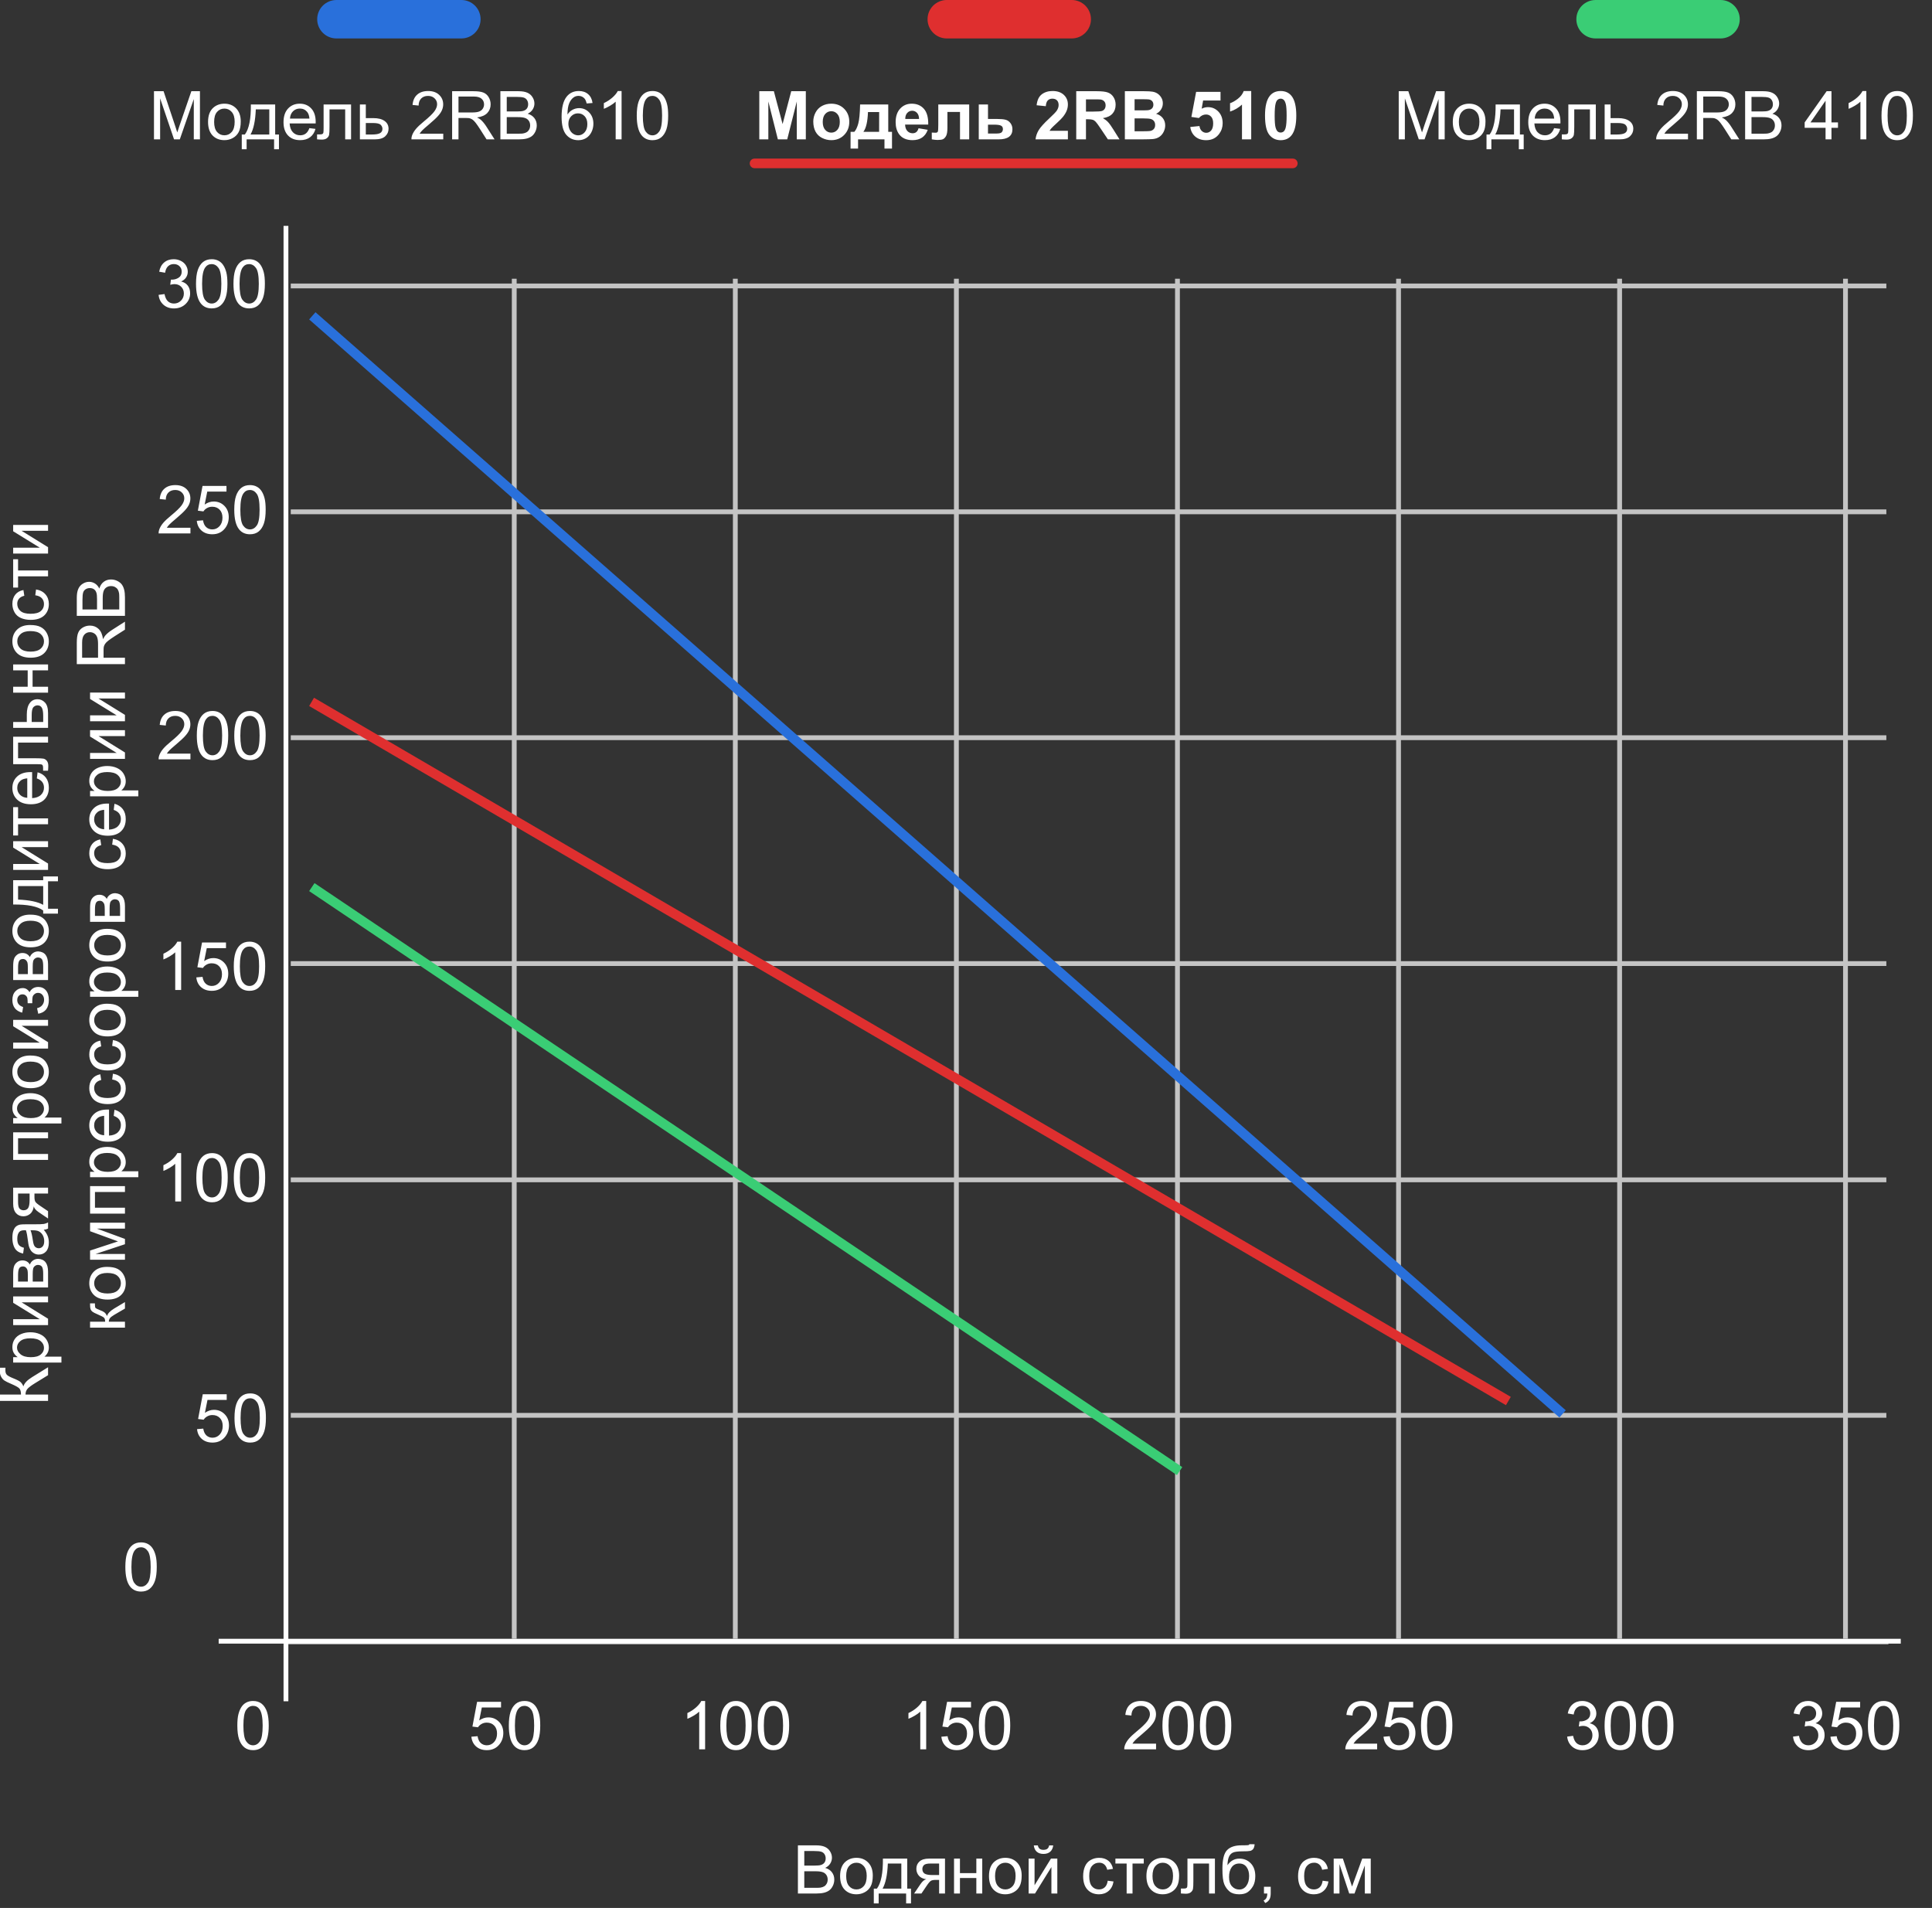 <svg width="402" height="397" viewBox="0 0 402 397" fill="none" xmlns="http://www.w3.org/2000/svg">
<rect x="0" y="0" width="402" height="397" fill="#333333" stroke="none"/>
<g clip-path="url(#clip0_603_429)">
<path d="M291.039 29V18.979H293.035L295.407 26.074C295.626 26.735 295.785 27.23 295.886 27.558C296 27.193 296.177 26.658 296.419 25.951L298.818 18.979H300.603V29H299.324V20.612L296.412 29H295.216L292.317 20.469V29H291.039ZM302.291 25.37C302.291 24.026 302.665 23.03 303.412 22.383C304.036 21.845 304.798 21.576 305.695 21.576C306.693 21.576 307.509 21.904 308.143 22.561C308.776 23.212 309.093 24.115 309.093 25.268C309.093 26.202 308.951 26.938 308.669 27.476C308.391 28.009 307.983 28.424 307.445 28.72C306.912 29.016 306.329 29.164 305.695 29.164C304.679 29.164 303.856 28.838 303.228 28.186C302.603 27.535 302.291 26.596 302.291 25.37ZM303.556 25.37C303.556 26.3 303.758 26.997 304.164 27.462C304.57 27.922 305.08 28.152 305.695 28.152C306.306 28.152 306.814 27.92 307.22 27.455C307.625 26.99 307.828 26.282 307.828 25.329C307.828 24.431 307.623 23.752 307.213 23.292C306.807 22.827 306.301 22.595 305.695 22.595C305.08 22.595 304.57 22.825 304.164 23.285C303.758 23.745 303.556 24.44 303.556 25.37ZM311.198 21.74H316.257V27.988H317.043V31.058H316.031V29H310.316V31.058H309.305V27.988H309.954C310.82 26.812 311.235 24.73 311.198 21.74ZM312.224 22.759C312.132 25.115 311.768 26.858 311.13 27.988H315.033V22.759H312.224ZM323.373 26.662L324.645 26.819C324.444 27.562 324.073 28.139 323.53 28.549C322.988 28.959 322.295 29.164 321.452 29.164C320.39 29.164 319.547 28.838 318.923 28.186C318.303 27.53 317.993 26.612 317.993 25.432C317.993 24.21 318.308 23.262 318.937 22.588C319.565 21.913 320.381 21.576 321.384 21.576C322.354 21.576 323.147 21.907 323.763 22.567C324.378 23.228 324.686 24.158 324.686 25.356C324.686 25.429 324.683 25.539 324.679 25.685H319.265C319.31 26.482 319.536 27.093 319.941 27.517C320.347 27.94 320.853 28.152 321.459 28.152C321.91 28.152 322.295 28.034 322.614 27.797C322.933 27.56 323.186 27.182 323.373 26.662ZM319.333 24.673H323.387C323.332 24.062 323.177 23.604 322.922 23.299C322.53 22.825 322.022 22.588 321.397 22.588C320.832 22.588 320.356 22.777 319.969 23.155C319.586 23.534 319.374 24.039 319.333 24.673ZM326.333 21.74H332.048V29H330.824V22.759H327.563V26.375C327.563 27.218 327.536 27.774 327.481 28.043C327.427 28.312 327.276 28.547 327.03 28.747C326.784 28.948 326.429 29.048 325.964 29.048C325.677 29.048 325.346 29.03 324.973 28.993V27.968H325.513C325.768 27.968 325.95 27.943 326.06 27.893C326.169 27.838 326.242 27.754 326.278 27.64C326.315 27.526 326.333 27.154 326.333 26.525V21.74ZM333.887 21.74H335.117V24.577H336.676C337.692 24.577 338.474 24.775 339.021 25.172C339.572 25.564 339.848 26.106 339.848 26.799C339.848 27.405 339.618 27.924 339.157 28.357C338.701 28.786 337.97 29 336.963 29H333.887V21.74ZM335.117 27.988H336.409C337.188 27.988 337.744 27.893 338.077 27.701C338.41 27.51 338.576 27.211 338.576 26.806C338.576 26.491 338.453 26.211 338.207 25.965C337.961 25.719 337.416 25.596 336.573 25.596H335.117V27.988ZM351.229 27.817V29H344.605C344.596 28.704 344.644 28.419 344.749 28.145C344.918 27.694 345.187 27.25 345.556 26.812C345.929 26.375 346.467 25.869 347.169 25.295C348.258 24.402 348.994 23.695 349.377 23.176C349.76 22.652 349.951 22.157 349.951 21.692C349.951 21.205 349.776 20.795 349.425 20.462C349.078 20.125 348.625 19.956 348.064 19.956C347.472 19.956 346.998 20.134 346.643 20.489C346.287 20.845 346.107 21.337 346.103 21.966L344.838 21.836C344.924 20.893 345.25 20.175 345.815 19.683C346.381 19.186 347.139 18.938 348.092 18.938C349.053 18.938 349.814 19.204 350.375 19.737C350.936 20.27 351.216 20.931 351.216 21.72C351.216 22.121 351.134 22.515 350.97 22.902C350.806 23.29 350.532 23.698 350.149 24.126C349.771 24.554 349.14 25.142 348.256 25.89C347.518 26.509 347.044 26.931 346.834 27.154C346.624 27.373 346.451 27.594 346.314 27.817H351.229ZM353.075 29V18.979H357.519C358.412 18.979 359.091 19.07 359.556 19.252C360.021 19.43 360.392 19.746 360.67 20.202C360.948 20.658 361.087 21.162 361.087 21.713C361.087 22.424 360.857 23.023 360.396 23.511C359.936 23.998 359.225 24.308 358.264 24.44C358.615 24.609 358.881 24.775 359.063 24.939C359.451 25.295 359.818 25.739 360.164 26.273L361.907 29H360.239L358.913 26.915C358.526 26.314 358.207 25.853 357.956 25.534C357.705 25.215 357.48 24.992 357.279 24.864C357.083 24.737 356.883 24.648 356.678 24.598C356.527 24.566 356.281 24.55 355.939 24.55H354.401V29H353.075ZM354.401 23.401H357.252C357.858 23.401 358.332 23.34 358.674 23.217C359.016 23.089 359.275 22.889 359.453 22.615C359.631 22.337 359.72 22.037 359.72 21.713C359.72 21.239 359.547 20.849 359.2 20.544C358.858 20.239 358.316 20.086 357.573 20.086H354.401V23.401ZM363.117 29V18.979H366.877C367.643 18.979 368.256 19.081 368.716 19.286C369.181 19.487 369.543 19.799 369.803 20.223C370.067 20.642 370.199 21.082 370.199 21.542C370.199 21.97 370.083 22.374 369.851 22.752C369.618 23.13 369.267 23.436 368.798 23.668C369.404 23.846 369.869 24.149 370.192 24.577C370.521 25.006 370.685 25.511 370.685 26.095C370.685 26.564 370.584 27.002 370.384 27.407C370.188 27.808 369.944 28.118 369.652 28.337C369.361 28.556 368.994 28.722 368.552 28.836C368.114 28.945 367.576 29 366.938 29H363.117ZM364.443 23.189H366.61C367.198 23.189 367.62 23.151 367.875 23.073C368.212 22.973 368.465 22.807 368.634 22.574C368.807 22.342 368.894 22.05 368.894 21.699C368.894 21.366 368.814 21.075 368.654 20.824C368.495 20.569 368.267 20.396 367.971 20.305C367.674 20.209 367.166 20.161 366.446 20.161H364.443V23.189ZM364.443 27.817H366.938C367.367 27.817 367.668 27.801 367.841 27.77C368.146 27.715 368.401 27.624 368.606 27.496C368.812 27.369 368.98 27.184 369.112 26.942C369.244 26.696 369.311 26.414 369.311 26.095C369.311 25.721 369.215 25.398 369.023 25.124C368.832 24.846 368.565 24.652 368.224 24.543C367.886 24.429 367.399 24.372 366.761 24.372H364.443V27.817ZM379.852 29V26.601H375.504V25.473L380.077 18.979H381.082V25.473H382.436V26.601H381.082V29H379.852ZM379.852 25.473V20.954L376.714 25.473H379.852ZM388.335 29H387.104V21.159C386.808 21.442 386.419 21.724 385.936 22.007C385.457 22.289 385.026 22.501 384.644 22.643V21.453C385.332 21.13 385.933 20.738 386.448 20.277C386.963 19.817 387.328 19.37 387.542 18.938H388.335V29ZM391.493 24.058C391.493 22.873 391.614 21.92 391.855 21.2C392.102 20.476 392.464 19.917 392.942 19.525C393.425 19.134 394.032 18.938 394.761 18.938C395.299 18.938 395.77 19.047 396.176 19.266C396.581 19.48 396.916 19.792 397.181 20.202C397.445 20.608 397.652 21.105 397.803 21.692C397.953 22.276 398.028 23.064 398.028 24.058C398.028 25.233 397.908 26.184 397.666 26.908C397.424 27.628 397.062 28.186 396.579 28.583C396.101 28.975 395.494 29.171 394.761 29.171C393.795 29.171 393.036 28.825 392.484 28.132C391.824 27.298 391.493 25.94 391.493 24.058ZM392.758 24.058C392.758 25.703 392.949 26.799 393.332 27.346C393.719 27.888 394.196 28.159 394.761 28.159C395.326 28.159 395.8 27.886 396.183 27.339C396.57 26.792 396.764 25.698 396.764 24.058C396.764 22.408 396.57 21.312 396.183 20.77C395.8 20.227 395.321 19.956 394.747 19.956C394.182 19.956 393.731 20.195 393.394 20.674C392.97 21.285 392.758 22.412 392.758 24.058Z" fill="white"/>
<path d="M157.991 29V18.979H161.02L162.838 25.814L164.636 18.979H167.671V29H165.791V21.111L163.802 29H161.854L159.871 21.111V29H157.991ZM169.223 25.268C169.223 24.63 169.38 24.012 169.694 23.415C170.009 22.818 170.453 22.362 171.027 22.048C171.606 21.733 172.251 21.576 172.962 21.576C174.06 21.576 174.96 21.934 175.662 22.649C176.364 23.36 176.715 24.26 176.715 25.35C176.715 26.448 176.359 27.359 175.648 28.084C174.942 28.804 174.051 29.164 172.976 29.164C172.31 29.164 171.674 29.014 171.068 28.713C170.467 28.412 170.009 27.972 169.694 27.394C169.38 26.81 169.223 26.102 169.223 25.268ZM171.191 25.37C171.191 26.09 171.362 26.642 171.704 27.024C172.046 27.407 172.467 27.599 172.969 27.599C173.47 27.599 173.889 27.407 174.227 27.024C174.568 26.642 174.739 26.086 174.739 25.356C174.739 24.645 174.568 24.099 174.227 23.716C173.889 23.333 173.47 23.142 172.969 23.142C172.467 23.142 172.046 23.333 171.704 23.716C171.362 24.099 171.191 24.65 171.191 25.37ZM184.036 29H178.54V30.914H176.981V27.428H177.768C178.096 27.063 178.367 26.494 178.581 25.719C178.795 24.944 178.923 23.618 178.964 21.74H184.822V27.428H185.602V30.914H184.036V29ZM182.922 27.428L182.929 23.319H180.604C180.527 25.325 180.208 26.694 179.647 27.428H182.922ZM191.125 26.689L193.039 27.011C192.793 27.713 192.403 28.248 191.87 28.617C191.341 28.982 190.678 29.164 189.881 29.164C188.618 29.164 187.684 28.752 187.078 27.927C186.6 27.266 186.36 26.432 186.36 25.425C186.36 24.222 186.675 23.281 187.304 22.602C187.933 21.918 188.728 21.576 189.689 21.576C190.77 21.576 191.622 21.934 192.246 22.649C192.87 23.36 193.169 24.452 193.142 25.924H188.329C188.343 26.494 188.498 26.938 188.794 27.257C189.09 27.571 189.459 27.729 189.901 27.729C190.202 27.729 190.455 27.646 190.66 27.482C190.865 27.318 191.02 27.054 191.125 26.689ZM191.234 24.748C191.221 24.192 191.077 23.77 190.804 23.483C190.53 23.192 190.198 23.046 189.806 23.046C189.386 23.046 189.04 23.199 188.767 23.504C188.493 23.809 188.359 24.224 188.363 24.748H191.234ZM195.233 21.74H201.666V29H199.752V23.299H197.134V26.56C197.134 27.389 197.038 27.972 196.847 28.31C196.655 28.642 196.443 28.861 196.211 28.966C195.979 29.071 195.605 29.123 195.09 29.123C194.785 29.123 194.381 29.082 193.88 29V27.585C193.921 27.585 194.028 27.59 194.201 27.599C194.402 27.612 194.557 27.619 194.666 27.619C194.926 27.619 195.085 27.535 195.145 27.366C195.204 27.193 195.233 26.717 195.233 25.938V21.74ZM203.655 21.74H205.576V24.755H207.504C208.26 24.755 208.841 24.81 209.247 24.919C209.653 25.028 209.99 25.265 210.259 25.63C210.528 25.99 210.662 26.409 210.662 26.888C210.662 27.59 210.421 28.118 209.938 28.474C209.459 28.825 208.739 29 207.777 29H203.655V21.74ZM205.576 27.783H207.367C207.928 27.783 208.285 27.692 208.44 27.51C208.6 27.328 208.68 27.111 208.68 26.86C208.68 26.509 208.543 26.268 208.27 26.136C208.001 26.004 207.52 25.938 206.827 25.938H205.576V27.783ZM222.201 27.216V29H215.468C215.541 28.326 215.759 27.688 216.124 27.086C216.489 26.48 217.209 25.678 218.284 24.68C219.15 23.873 219.681 23.326 219.877 23.039C220.141 22.643 220.273 22.251 220.273 21.863C220.273 21.435 220.157 21.107 219.925 20.879C219.697 20.646 219.38 20.53 218.975 20.53C218.574 20.53 218.255 20.651 218.018 20.893C217.781 21.134 217.644 21.535 217.607 22.096L215.693 21.904C215.807 20.847 216.165 20.088 216.767 19.628C217.368 19.168 218.12 18.938 219.022 18.938C220.011 18.938 220.788 19.204 221.354 19.737C221.919 20.27 222.201 20.934 222.201 21.727C222.201 22.178 222.119 22.608 221.955 23.019C221.796 23.424 221.54 23.85 221.189 24.297C220.957 24.593 220.538 25.019 219.932 25.575C219.326 26.131 218.94 26.5 218.776 26.683C218.617 26.865 218.487 27.043 218.387 27.216H222.201ZM223.938 29V18.979H228.196C229.267 18.979 230.044 19.07 230.527 19.252C231.015 19.43 231.405 19.749 231.696 20.209C231.988 20.669 232.134 21.196 232.134 21.788C232.134 22.54 231.913 23.162 231.471 23.654C231.029 24.142 230.368 24.45 229.488 24.577C229.926 24.832 230.286 25.113 230.568 25.418C230.855 25.723 231.241 26.266 231.724 27.045L232.947 29H230.527L229.064 26.819C228.545 26.04 228.189 25.55 227.998 25.35C227.807 25.145 227.604 25.006 227.39 24.933C227.175 24.855 226.836 24.816 226.371 24.816H225.961V29H223.938ZM225.961 23.217H227.458C228.429 23.217 229.035 23.176 229.276 23.094C229.518 23.012 229.707 22.87 229.844 22.67C229.98 22.469 230.049 22.219 230.049 21.918C230.049 21.581 229.958 21.31 229.775 21.105C229.598 20.895 229.345 20.763 229.017 20.708C228.853 20.685 228.36 20.674 227.54 20.674H225.961V23.217ZM234.055 18.979H238.061C238.854 18.979 239.444 19.013 239.831 19.081C240.223 19.145 240.572 19.282 240.877 19.491C241.187 19.701 241.444 19.981 241.649 20.332C241.854 20.678 241.957 21.068 241.957 21.501C241.957 21.97 241.829 22.401 241.574 22.793C241.324 23.185 240.982 23.479 240.549 23.675C241.16 23.852 241.629 24.156 241.957 24.584C242.285 25.012 242.449 25.516 242.449 26.095C242.449 26.55 242.342 26.995 242.128 27.428C241.918 27.856 241.629 28.2 241.26 28.46C240.895 28.715 240.444 28.872 239.906 28.932C239.569 28.968 238.756 28.991 237.466 29H234.055V18.979ZM236.078 20.646V22.964H237.404C238.193 22.964 238.683 22.953 238.874 22.93C239.22 22.889 239.492 22.77 239.688 22.574C239.888 22.374 239.988 22.112 239.988 21.788C239.988 21.478 239.902 21.227 239.729 21.036C239.56 20.84 239.307 20.722 238.97 20.681C238.769 20.658 238.193 20.646 237.24 20.646H236.078ZM236.078 24.632V27.311H237.951C238.68 27.311 239.143 27.291 239.339 27.25C239.64 27.195 239.883 27.063 240.07 26.854C240.262 26.639 240.357 26.355 240.357 25.999C240.357 25.698 240.285 25.443 240.139 25.233C239.993 25.024 239.781 24.871 239.503 24.775C239.229 24.68 238.632 24.632 237.712 24.632H236.078ZM247.665 26.423L249.579 26.225C249.634 26.658 249.796 27.002 250.064 27.257C250.333 27.508 250.643 27.633 250.994 27.633C251.395 27.633 251.735 27.471 252.013 27.148C252.291 26.819 252.43 26.327 252.43 25.671C252.43 25.056 252.291 24.595 252.013 24.29C251.739 23.98 251.382 23.825 250.939 23.825C250.388 23.825 249.894 24.069 249.456 24.557L247.897 24.331L248.882 19.115H253.961V20.913H250.338L250.037 22.615C250.465 22.401 250.903 22.294 251.35 22.294C252.202 22.294 252.924 22.604 253.517 23.224C254.109 23.843 254.405 24.648 254.405 25.637C254.405 26.462 254.166 27.198 253.688 27.845C253.036 28.729 252.131 29.171 250.974 29.171C250.049 29.171 249.294 28.922 248.711 28.426C248.128 27.929 247.779 27.261 247.665 26.423ZM260.346 29H258.425V21.761C257.723 22.417 256.896 22.902 255.943 23.217V21.474C256.445 21.31 256.989 21 257.577 20.544C258.165 20.084 258.568 19.548 258.787 18.938H260.346V29ZM266.471 18.938C267.441 18.938 268.2 19.284 268.747 19.977C269.399 20.797 269.725 22.157 269.725 24.058C269.725 25.953 269.396 27.316 268.74 28.145C268.198 28.829 267.441 29.171 266.471 29.171C265.495 29.171 264.709 28.797 264.112 28.05C263.515 27.298 263.217 25.96 263.217 24.037C263.217 22.15 263.545 20.792 264.201 19.963C264.743 19.279 265.5 18.938 266.471 18.938ZM266.471 20.53C266.238 20.53 266.031 20.605 265.849 20.756C265.666 20.902 265.525 21.166 265.425 21.549C265.293 22.046 265.227 22.882 265.227 24.058C265.227 25.233 265.286 26.042 265.404 26.484C265.523 26.922 265.671 27.213 265.849 27.359C266.031 27.505 266.238 27.578 266.471 27.578C266.703 27.578 266.91 27.505 267.093 27.359C267.275 27.209 267.416 26.942 267.517 26.56C267.649 26.067 267.715 25.233 267.715 24.058C267.715 22.882 267.656 22.075 267.537 21.638C267.419 21.196 267.268 20.902 267.086 20.756C266.908 20.605 266.703 20.53 266.471 20.53Z" fill="white"/>
<path d="M32.039 29V18.979H34.035L36.407 26.074C36.626 26.735 36.785 27.23 36.886 27.558C37 27.193 37.177 26.658 37.419 25.951L39.818 18.979H41.602V29H40.324V20.612L37.412 29H36.216L33.317 20.469V29H32.039ZM43.291 25.37C43.291 24.026 43.665 23.03 44.412 22.383C45.036 21.845 45.797 21.576 46.695 21.576C47.693 21.576 48.509 21.904 49.143 22.561C49.776 23.212 50.093 24.115 50.093 25.268C50.093 26.202 49.952 26.938 49.669 27.476C49.391 28.009 48.983 28.424 48.445 28.72C47.912 29.016 47.329 29.164 46.695 29.164C45.679 29.164 44.856 28.838 44.227 28.186C43.603 27.535 43.291 26.596 43.291 25.37ZM44.556 25.37C44.556 26.3 44.758 26.997 45.164 27.462C45.57 27.922 46.08 28.152 46.695 28.152C47.306 28.152 47.814 27.92 48.22 27.455C48.625 26.99 48.828 26.282 48.828 25.329C48.828 24.431 48.623 23.752 48.213 23.292C47.807 22.827 47.301 22.595 46.695 22.595C46.08 22.595 45.57 22.825 45.164 23.285C44.758 23.745 44.556 24.44 44.556 25.37ZM52.198 21.74H57.257V27.988H58.043V31.058H57.031V29H51.316V31.058H50.305V27.988H50.954C51.82 26.812 52.235 24.73 52.198 21.74ZM53.224 22.759C53.133 25.115 52.768 26.858 52.13 27.988H56.033V22.759H53.224ZM64.373 26.662L65.644 26.819C65.444 27.562 65.073 28.139 64.53 28.549C63.988 28.959 63.295 29.164 62.452 29.164C61.39 29.164 60.547 28.838 59.923 28.186C59.303 27.53 58.993 26.612 58.993 25.432C58.993 24.21 59.308 23.262 59.937 22.588C60.565 21.913 61.381 21.576 62.384 21.576C63.355 21.576 64.147 21.907 64.763 22.567C65.378 23.228 65.686 24.158 65.686 25.356C65.686 25.429 65.683 25.539 65.679 25.685H60.265C60.31 26.482 60.536 27.093 60.941 27.517C61.347 27.94 61.853 28.152 62.459 28.152C62.91 28.152 63.295 28.034 63.614 27.797C63.933 27.56 64.186 27.182 64.373 26.662ZM60.333 24.673H64.387C64.332 24.062 64.177 23.604 63.922 23.299C63.53 22.825 63.022 22.588 62.398 22.588C61.832 22.588 61.356 22.777 60.969 23.155C60.586 23.534 60.374 24.039 60.333 24.673ZM67.333 21.74H73.048V29H71.824V22.759H68.564V26.375C68.564 27.218 68.536 27.774 68.481 28.043C68.427 28.312 68.276 28.547 68.03 28.747C67.784 28.948 67.429 29.048 66.964 29.048C66.677 29.048 66.346 29.03 65.973 28.993V27.968H66.513C66.768 27.968 66.95 27.943 67.06 27.893C67.169 27.838 67.242 27.754 67.278 27.64C67.315 27.526 67.333 27.154 67.333 26.525V21.74ZM74.887 21.74H76.117V24.577H77.676C78.692 24.577 79.474 24.775 80.02 25.172C80.572 25.564 80.848 26.106 80.848 26.799C80.848 27.405 80.618 27.924 80.157 28.357C79.701 28.786 78.97 29 77.963 29H74.887V21.74ZM76.117 27.988H77.409C78.189 27.988 78.745 27.893 79.077 27.701C79.41 27.51 79.576 27.211 79.576 26.806C79.576 26.491 79.453 26.211 79.207 25.965C78.961 25.719 78.416 25.596 77.573 25.596H76.117V27.988ZM92.23 27.817V29H85.606C85.596 28.704 85.644 28.419 85.749 28.145C85.918 27.694 86.186 27.25 86.556 26.812C86.929 26.375 87.467 25.869 88.169 25.295C89.258 24.402 89.994 23.695 90.377 23.176C90.76 22.652 90.951 22.157 90.951 21.692C90.951 21.205 90.776 20.795 90.425 20.462C90.079 20.125 89.625 19.956 89.064 19.956C88.472 19.956 87.998 20.134 87.643 20.489C87.287 20.845 87.107 21.337 87.103 21.966L85.838 21.836C85.924 20.893 86.25 20.175 86.815 19.683C87.38 19.186 88.139 18.938 89.092 18.938C90.053 18.938 90.814 19.204 91.375 19.737C91.936 20.27 92.216 20.931 92.216 21.72C92.216 22.121 92.134 22.515 91.97 22.902C91.806 23.29 91.532 23.698 91.149 24.126C90.771 24.554 90.14 25.142 89.256 25.89C88.518 26.509 88.044 26.931 87.834 27.154C87.624 27.373 87.451 27.594 87.314 27.817H92.23ZM94.075 29V18.979H98.519C99.412 18.979 100.091 19.07 100.556 19.252C101.021 19.43 101.392 19.746 101.67 20.202C101.948 20.658 102.087 21.162 102.087 21.713C102.087 22.424 101.857 23.023 101.396 23.511C100.936 23.998 100.225 24.308 99.264 24.44C99.615 24.609 99.881 24.775 100.063 24.939C100.451 25.295 100.818 25.739 101.164 26.273L102.907 29H101.239L99.913 26.915C99.526 26.314 99.207 25.853 98.956 25.534C98.705 25.215 98.48 24.992 98.279 24.864C98.083 24.737 97.883 24.648 97.678 24.598C97.527 24.566 97.281 24.55 96.939 24.55H95.401V29H94.075ZM95.401 23.401H98.252C98.858 23.401 99.332 23.34 99.674 23.217C100.016 23.089 100.275 22.889 100.453 22.615C100.631 22.337 100.72 22.037 100.72 21.713C100.72 21.239 100.547 20.849 100.2 20.544C99.858 20.239 99.316 20.086 98.573 20.086H95.401V23.401ZM104.117 29V18.979H107.877C108.643 18.979 109.256 19.081 109.716 19.286C110.181 19.487 110.543 19.799 110.803 20.223C111.067 20.642 111.199 21.082 111.199 21.542C111.199 21.97 111.083 22.374 110.851 22.752C110.618 23.13 110.267 23.436 109.798 23.668C110.404 23.846 110.869 24.149 111.192 24.577C111.521 25.006 111.685 25.511 111.685 26.095C111.685 26.564 111.584 27.002 111.384 27.407C111.188 27.808 110.944 28.118 110.652 28.337C110.361 28.556 109.994 28.722 109.552 28.836C109.114 28.945 108.576 29 107.938 29H104.117ZM105.443 23.189H107.61C108.198 23.189 108.62 23.151 108.875 23.073C109.212 22.973 109.465 22.807 109.634 22.574C109.807 22.342 109.894 22.05 109.894 21.699C109.894 21.366 109.814 21.075 109.654 20.824C109.495 20.569 109.267 20.396 108.971 20.305C108.674 20.209 108.166 20.161 107.446 20.161H105.443V23.189ZM105.443 27.817H107.938C108.367 27.817 108.668 27.801 108.841 27.77C109.146 27.715 109.401 27.624 109.606 27.496C109.812 27.369 109.98 27.184 110.112 26.942C110.244 26.696 110.311 26.414 110.311 26.095C110.311 25.721 110.215 25.398 110.023 25.124C109.832 24.846 109.565 24.652 109.224 24.543C108.886 24.429 108.399 24.372 107.761 24.372H105.443V27.817ZM123.292 21.433L122.068 21.528C121.959 21.045 121.804 20.694 121.604 20.476C121.271 20.125 120.861 19.949 120.373 19.949C119.981 19.949 119.637 20.059 119.341 20.277C118.953 20.56 118.648 20.972 118.425 21.515C118.201 22.057 118.085 22.829 118.076 23.832C118.372 23.381 118.735 23.046 119.163 22.827C119.591 22.608 120.04 22.499 120.51 22.499C121.33 22.499 122.027 22.802 122.602 23.408C123.18 24.01 123.47 24.789 123.47 25.746C123.47 26.375 123.333 26.961 123.06 27.503C122.791 28.041 122.419 28.453 121.945 28.74C121.471 29.027 120.934 29.171 120.332 29.171C119.307 29.171 118.47 28.795 117.823 28.043C117.176 27.287 116.853 26.042 116.853 24.311C116.853 22.374 117.21 20.965 117.926 20.086C118.55 19.32 119.391 18.938 120.448 18.938C121.237 18.938 121.882 19.159 122.383 19.601C122.889 20.043 123.192 20.653 123.292 21.433ZM118.268 25.753C118.268 26.177 118.356 26.582 118.534 26.97C118.716 27.357 118.969 27.653 119.293 27.858C119.617 28.059 119.956 28.159 120.312 28.159C120.831 28.159 121.278 27.95 121.651 27.53C122.025 27.111 122.212 26.541 122.212 25.821C122.212 25.129 122.027 24.584 121.658 24.188C121.289 23.787 120.824 23.586 120.264 23.586C119.708 23.586 119.236 23.787 118.849 24.188C118.461 24.584 118.268 25.106 118.268 25.753ZM129.335 29H128.104V21.159C127.808 21.442 127.419 21.724 126.936 22.007C126.457 22.289 126.026 22.501 125.644 22.643V21.453C126.332 21.13 126.933 20.738 127.448 20.277C127.963 19.817 128.328 19.37 128.542 18.938H129.335V29ZM132.493 24.058C132.493 22.873 132.614 21.92 132.855 21.2C133.102 20.476 133.464 19.917 133.942 19.525C134.425 19.134 135.032 18.938 135.761 18.938C136.299 18.938 136.77 19.047 137.176 19.266C137.581 19.48 137.916 19.792 138.181 20.202C138.445 20.608 138.652 21.105 138.803 21.692C138.953 22.276 139.028 23.064 139.028 24.058C139.028 25.233 138.908 26.184 138.666 26.908C138.424 27.628 138.062 28.186 137.579 28.583C137.101 28.975 136.494 29.171 135.761 29.171C134.795 29.171 134.036 28.825 133.484 28.132C132.824 27.298 132.493 25.94 132.493 24.058ZM133.758 24.058C133.758 25.703 133.949 26.799 134.332 27.346C134.719 27.888 135.196 28.159 135.761 28.159C136.326 28.159 136.8 27.886 137.183 27.339C137.57 26.792 137.764 25.698 137.764 24.058C137.764 22.408 137.57 21.312 137.183 20.77C136.8 20.227 136.321 19.956 135.747 19.956C135.182 19.956 134.731 20.195 134.394 20.674C133.97 21.285 133.758 22.412 133.758 24.058Z" fill="white"/>
<path d="M-0.021 291.503L-0.021 290.177L4.367 290.177C4.367 289.571 4.251 289.145 4.019 288.898C3.782 288.652 3.216 288.338 2.323 287.955C1.667 287.677 1.204 287.449 0.936 287.271C0.662 287.089 0.434 286.832 0.252 286.499C0.065 286.166 -0.028 285.799 -0.028 285.398C-0.028 284.888 -0.024 284.619 -0.015 284.592L1.134 284.592C1.134 284.637 1.132 284.726 1.127 284.858C1.122 285.004 1.12 285.093 1.12 285.125C1.12 285.549 1.223 285.863 1.428 286.068C1.633 286.278 2.07 286.517 2.74 286.786C3.588 287.123 4.123 287.408 4.347 287.641C4.565 287.873 4.741 288.151 4.873 288.475C5.051 287.827 5.648 287.189 6.664 286.561L10 284.496L10 286.144L7.279 287.818C6.527 288.279 6.012 288.664 5.734 288.974C5.452 289.284 5.311 289.685 5.311 290.177L10 290.177L10 291.503L-0.021 291.503ZM12.782 283.519L2.74 283.519L2.74 282.397L3.684 282.397C3.314 282.133 3.039 281.835 2.856 281.502C2.67 281.169 2.576 280.766 2.576 280.292C2.576 279.672 2.736 279.125 3.055 278.651C3.374 278.177 3.825 277.82 4.408 277.578C4.987 277.337 5.623 277.216 6.315 277.216C7.058 277.216 7.728 277.35 8.325 277.619C8.918 277.883 9.373 278.271 9.692 278.781C10.007 279.287 10.164 279.82 10.164 280.381C10.164 280.791 10.078 281.16 9.904 281.488C9.731 281.812 9.512 282.078 9.248 282.288L12.782 282.288L12.782 283.519ZM6.411 282.404C7.345 282.404 8.036 282.215 8.482 281.837C8.929 281.459 9.152 281.001 9.152 280.463C9.152 279.916 8.922 279.449 8.462 279.062C7.997 278.67 7.279 278.474 6.309 278.474C5.383 278.474 4.691 278.665 4.23 279.048C3.77 279.426 3.54 279.88 3.54 280.408C3.54 280.932 3.786 281.397 4.278 281.803C4.766 282.204 5.477 282.404 6.411 282.404ZM2.74 275.726L2.74 274.495L8.277 274.495L2.74 271.084L2.74 269.758L10 269.758L10 270.988L4.497 270.988L10 274.399L10 275.726L2.74 275.726ZM2.74 267.898L2.74 265.062C2.74 264.364 2.799 263.847 2.918 263.51C3.032 263.168 3.244 262.876 3.554 262.635C3.864 262.389 4.235 262.266 4.668 262.266C5.014 262.266 5.317 262.339 5.577 262.484C5.832 262.626 6.047 262.84 6.22 263.127C6.334 262.785 6.548 262.503 6.862 262.279C7.172 262.051 7.541 261.937 7.97 261.937C8.658 261.983 9.168 262.229 9.501 262.676C9.834 263.122 10 263.772 10 264.624L10 267.898L2.74 267.898ZM5.796 266.668L5.796 265.355C5.796 264.831 5.769 264.471 5.714 264.275C5.659 264.079 5.55 263.904 5.386 263.749C5.217 263.594 5.017 263.517 4.784 263.517C4.401 263.517 4.135 263.653 3.984 263.927C3.834 264.196 3.759 264.658 3.759 265.314L3.759 266.668L5.796 266.668ZM8.988 266.668L8.988 265.048C8.988 264.351 8.909 263.872 8.749 263.612C8.585 263.353 8.305 263.216 7.908 263.202C7.676 263.202 7.462 263.277 7.266 263.428C7.065 263.578 6.94 263.774 6.89 264.016C6.835 264.257 6.808 264.645 6.808 265.178L6.808 266.668L8.988 266.668ZM9.104 255.895C9.492 256.35 9.765 256.79 9.925 257.214C10.084 257.633 10.164 258.084 10.164 258.567C10.164 259.365 9.97 259.978 9.583 260.406C9.191 260.835 8.692 261.049 8.086 261.049C7.73 261.049 7.407 260.969 7.115 260.81C6.819 260.646 6.582 260.434 6.404 260.174C6.227 259.91 6.092 259.613 6.001 259.285C5.937 259.044 5.876 258.679 5.816 258.191C5.698 257.198 5.557 256.466 5.393 255.997C5.224 255.993 5.117 255.99 5.071 255.99C4.57 255.99 4.217 256.106 4.012 256.339C3.734 256.653 3.595 257.12 3.595 257.74C3.595 258.319 3.697 258.747 3.902 259.025C4.103 259.299 4.461 259.502 4.976 259.634L4.812 260.837C4.297 260.728 3.882 260.548 3.567 260.297C3.248 260.046 3.005 259.684 2.836 259.21C2.663 258.736 2.576 258.187 2.576 257.562C2.576 256.943 2.649 256.439 2.795 256.052C2.941 255.664 3.125 255.38 3.349 255.197C3.567 255.015 3.845 254.887 4.183 254.814C4.392 254.773 4.771 254.753 5.317 254.753L6.958 254.753C8.102 254.753 8.826 254.728 9.132 254.678C9.433 254.623 9.722 254.518 10 254.363L10 255.648C9.745 255.776 9.446 255.858 9.104 255.895ZM6.356 255.997C6.539 256.444 6.694 257.114 6.821 258.007C6.894 258.513 6.976 258.87 7.067 259.08C7.159 259.29 7.293 259.451 7.471 259.565C7.644 259.679 7.838 259.736 8.052 259.736C8.38 259.736 8.653 259.613 8.872 259.367C9.091 259.117 9.2 258.752 9.2 258.273C9.2 257.799 9.098 257.378 8.893 257.009C8.683 256.64 8.398 256.368 8.038 256.195C7.76 256.063 7.35 255.997 6.808 255.997L6.356 255.997ZM2.74 247.124L10 247.124L10 248.348L7.17 248.348L7.17 249.059C7.17 249.492 7.227 249.815 7.341 250.029C7.45 250.239 7.808 250.547 8.414 250.952L10 252.025L10 253.55L8.045 252.224C7.448 251.818 7.111 251.415 7.033 251.014C6.938 251.715 6.685 252.237 6.274 252.579C5.864 252.916 5.393 253.085 4.859 253.085C4.23 253.085 3.72 252.864 3.328 252.422C2.936 251.975 2.74 251.33 2.74 250.487L2.74 247.124ZM3.759 248.348L3.759 250.098C3.759 250.831 3.873 251.305 4.101 251.52C4.328 251.729 4.595 251.834 4.9 251.834C5.333 251.834 5.652 251.679 5.857 251.369C6.058 251.055 6.158 250.501 6.158 249.708L6.158 248.348L3.759 248.348ZM2.74 241.348L2.74 235.619L10 235.619L10 236.85L3.759 236.85L3.759 240.117L10 240.117L10 241.348L2.74 241.348ZM12.782 233.767L2.74 233.767L2.74 232.646L3.684 232.646C3.314 232.381 3.039 232.083 2.856 231.75C2.67 231.417 2.576 231.014 2.576 230.54C2.576 229.92 2.736 229.373 3.055 228.899C3.374 228.425 3.825 228.068 4.408 227.826C4.987 227.585 5.623 227.464 6.315 227.464C7.058 227.464 7.728 227.598 8.325 227.867C8.918 228.132 9.373 228.519 9.692 229.029C10.007 229.535 10.164 230.068 10.164 230.629C10.164 231.039 10.078 231.408 9.904 231.736C9.731 232.06 9.512 232.326 9.248 232.536L12.782 232.536L12.782 233.767ZM6.411 232.652C7.345 232.652 8.036 232.463 8.482 232.085C8.929 231.707 9.152 231.249 9.152 230.711C9.152 230.164 8.922 229.697 8.462 229.31C7.997 228.918 7.279 228.722 6.309 228.722C5.383 228.722 4.691 228.913 4.23 229.296C3.77 229.674 3.54 230.128 3.54 230.656C3.54 231.18 3.786 231.645 4.278 232.051C4.766 232.452 5.477 232.652 6.411 232.652ZM6.37 226.432C5.026 226.432 4.03 226.058 3.383 225.311C2.845 224.686 2.576 223.925 2.576 223.027C2.576 222.029 2.904 221.214 3.561 220.58C4.212 219.947 5.115 219.63 6.268 219.63C7.202 219.63 7.938 219.771 8.476 220.054C9.009 220.332 9.424 220.74 9.72 221.277C10.016 221.811 10.164 222.394 10.164 223.027C10.164 224.044 9.838 224.866 9.187 225.495C8.535 226.119 7.596 226.432 6.37 226.432ZM6.37 225.167C7.3 225.167 7.997 224.964 8.462 224.559C8.922 224.153 9.152 223.643 9.152 223.027C9.152 222.417 8.92 221.909 8.455 221.503C7.99 221.097 7.282 220.895 6.329 220.895C5.431 220.895 4.752 221.1 4.292 221.51C3.827 221.915 3.595 222.421 3.595 223.027C3.595 223.643 3.825 224.153 4.285 224.559C4.745 224.964 5.44 225.167 6.37 225.167ZM2.74 218.181L2.74 216.95L8.277 216.95L2.74 213.539L2.74 212.213L10 212.213L10 213.443L4.497 213.443L10 216.854L10 218.181L2.74 218.181ZM6.719 208.754L5.755 208.754C5.75 208.234 5.73 207.881 5.693 207.694C5.657 207.503 5.548 207.323 5.365 207.154C5.183 206.986 4.955 206.901 4.682 206.901C4.349 206.901 4.085 207.013 3.889 207.236C3.688 207.455 3.588 207.74 3.588 208.091C3.588 208.784 3.996 209.269 4.812 209.547L4.62 210.716C3.257 210.351 2.576 209.472 2.576 208.077C2.576 207.302 2.788 206.696 3.212 206.259C3.636 205.817 4.142 205.596 4.729 205.596C5.322 205.596 5.794 205.883 6.145 206.457C6.34 206.092 6.591 205.819 6.896 205.637C7.197 205.454 7.555 205.363 7.97 205.363C8.621 205.363 9.15 205.6 9.556 206.074C9.961 206.548 10.164 207.211 10.164 208.063C10.164 209.718 9.428 210.677 7.956 210.941L7.71 209.786C8.175 209.681 8.535 209.469 8.79 209.15C9.045 208.827 9.173 208.458 9.173 208.043C9.173 207.628 9.057 207.284 8.824 207.011C8.587 206.733 8.286 206.594 7.922 206.594C7.639 206.594 7.393 206.68 7.184 206.854C6.974 207.027 6.844 207.211 6.794 207.407C6.739 207.603 6.712 207.959 6.712 208.474C6.712 208.515 6.714 208.608 6.719 208.754ZM2.74 203.928L2.74 201.091C2.74 200.394 2.799 199.876 2.918 199.539C3.032 199.197 3.244 198.906 3.554 198.664C3.864 198.418 4.235 198.295 4.668 198.295C5.014 198.295 5.317 198.368 5.577 198.514C5.832 198.655 6.047 198.869 6.22 199.156C6.334 198.814 6.548 198.532 6.862 198.309C7.172 198.081 7.541 197.967 7.97 197.967C8.658 198.012 9.168 198.258 9.501 198.705C9.834 199.152 10 199.801 10 200.653L10 203.928L2.74 203.928ZM5.796 202.697L5.796 201.385C5.796 200.861 5.769 200.501 5.714 200.305C5.659 200.109 5.55 199.933 5.386 199.778C5.217 199.623 5.017 199.546 4.784 199.546C4.401 199.546 4.135 199.683 3.984 199.956C3.834 200.225 3.759 200.687 3.759 201.344L3.759 202.697L5.796 202.697ZM8.988 202.697L8.988 201.077C8.988 200.38 8.909 199.901 8.749 199.642C8.585 199.382 8.305 199.245 7.908 199.231C7.676 199.231 7.462 199.307 7.266 199.457C7.065 199.607 6.94 199.803 6.89 200.045C6.835 200.286 6.808 200.674 6.808 201.207L6.808 202.697L8.988 202.697ZM6.37 197.119C5.026 197.119 4.03 196.745 3.383 195.998C2.845 195.374 2.576 194.613 2.576 193.715C2.576 192.717 2.904 191.901 3.561 191.268C4.212 190.634 5.115 190.317 6.268 190.317C7.202 190.317 7.938 190.459 8.476 190.741C9.009 191.019 9.424 191.427 9.72 191.965C10.016 192.498 10.164 193.081 10.164 193.715C10.164 194.731 9.838 195.554 9.187 196.183C8.535 196.807 7.596 197.119 6.37 197.119ZM6.37 195.854C7.3 195.854 7.997 195.652 8.462 195.246C8.922 194.84 9.152 194.33 9.152 193.715C9.152 193.104 8.92 192.596 8.455 192.19C7.99 191.785 7.282 191.582 6.329 191.582C5.431 191.582 4.752 191.787 4.292 192.197C3.827 192.603 3.595 193.109 3.595 193.715C3.595 194.33 3.825 194.84 4.285 195.246C4.745 195.652 5.44 195.854 6.37 195.854ZM2.74 188.212L2.74 183.153L8.988 183.153L8.988 182.367L12.058 182.367L12.058 183.379L10 183.379L10 189.094L12.058 189.094L12.058 190.105L8.988 190.105L8.988 189.456C7.812 188.59 5.73 188.175 2.74 188.212ZM3.759 187.187C6.115 187.278 7.858 187.642 8.988 188.28L8.988 184.377L3.759 184.377L3.759 187.187ZM2.74 181.007L2.74 179.776L8.277 179.776L2.74 176.365L2.74 175.039L10 175.039L10 176.27L4.497 176.27L10 179.681L10 181.007L2.74 181.007ZM2.74 173.85L2.74 167.95L3.759 167.95L3.759 170.288L10 170.288L10 171.512L3.759 171.512L3.759 173.85L2.74 173.85ZM7.662 161.969L7.819 160.697C8.562 160.898 9.139 161.269 9.549 161.812C9.959 162.354 10.164 163.047 10.164 163.89C10.164 164.951 9.838 165.795 9.187 166.419C8.53 167.039 7.612 167.349 6.432 167.349C5.21 167.349 4.262 167.034 3.588 166.405C2.913 165.776 2.576 164.961 2.576 163.958C2.576 162.987 2.907 162.194 3.567 161.579C4.228 160.964 5.158 160.656 6.356 160.656C6.429 160.656 6.539 160.659 6.685 160.663L6.685 166.077C7.482 166.032 8.093 165.806 8.517 165.4C8.94 164.995 9.152 164.489 9.152 163.883C9.152 163.432 9.034 163.047 8.797 162.728C8.56 162.409 8.182 162.156 7.662 161.969ZM5.673 166.009L5.673 161.955C5.062 162.01 4.604 162.165 4.299 162.42C3.825 162.812 3.588 163.32 3.588 163.944C3.588 164.509 3.777 164.986 4.155 165.373C4.534 165.756 5.039 165.968 5.673 166.009ZM2.74 159.009L2.74 153.294L10 153.294L10 154.518L3.759 154.518L3.759 157.778L7.375 157.778C8.218 157.778 8.774 157.806 9.043 157.86C9.312 157.915 9.547 158.065 9.747 158.312C9.948 158.558 10.048 158.913 10.048 159.378C10.048 159.665 10.03 159.995 9.993 160.369L8.968 160.369L8.968 159.829C8.968 159.574 8.943 159.392 8.893 159.282C8.838 159.173 8.754 159.1 8.64 159.063C8.526 159.027 8.154 159.009 7.525 159.009L2.74 159.009ZM2.74 151.455L2.74 150.225L5.577 150.225L5.577 148.666C5.577 147.65 5.775 146.868 6.172 146.321C6.564 145.77 7.106 145.494 7.799 145.494C8.405 145.494 8.924 145.724 9.357 146.185C9.786 146.64 10 147.372 10 148.379L10 151.455L2.74 151.455ZM8.988 150.225L8.988 148.933C8.988 148.153 8.893 147.597 8.701 147.265C8.51 146.932 8.211 146.766 7.806 146.766C7.491 146.766 7.211 146.889 6.965 147.135C6.719 147.381 6.596 147.925 6.596 148.769L6.596 150.225L8.988 150.225ZM2.74 144.127L2.74 142.896L5.762 142.896L5.762 139.485L2.74 139.485L2.74 138.255L10 138.255L10 139.485L6.78 139.485L6.78 142.896L10 142.896L10 144.127L2.74 144.127ZM6.37 136.854C5.026 136.854 4.03 136.48 3.383 135.732C2.845 135.108 2.576 134.347 2.576 133.449C2.576 132.451 2.904 131.635 3.561 131.002C4.212 130.368 5.115 130.052 6.268 130.052C7.202 130.052 7.938 130.193 8.476 130.476C9.009 130.754 9.424 131.161 9.72 131.699C10.016 132.232 10.164 132.816 10.164 133.449C10.164 134.465 9.838 135.288 9.187 135.917C8.535 136.541 7.596 136.854 6.37 136.854ZM6.37 135.589C7.3 135.589 7.997 135.386 8.462 134.98C8.922 134.575 9.152 134.064 9.152 133.449C9.152 132.839 8.92 132.33 8.455 131.925C7.99 131.519 7.282 131.316 6.329 131.316C5.431 131.316 4.752 131.521 4.292 131.932C3.827 132.337 3.595 132.843 3.595 133.449C3.595 134.064 3.825 134.575 4.285 134.98C4.745 135.386 5.44 135.589 6.37 135.589ZM7.341 123.865L7.498 122.655C8.332 122.787 8.986 123.127 9.46 123.674C9.929 124.216 10.164 124.884 10.164 125.677C10.164 126.67 9.84 127.47 9.193 128.076C8.542 128.678 7.61 128.979 6.397 128.979C5.614 128.979 4.928 128.849 4.34 128.589C3.752 128.329 3.312 127.935 3.021 127.406C2.724 126.873 2.576 126.294 2.576 125.67C2.576 124.882 2.777 124.237 3.178 123.735C3.574 123.234 4.139 122.913 4.873 122.771L5.058 123.968C4.57 124.082 4.203 124.285 3.957 124.576C3.711 124.863 3.588 125.212 3.588 125.622C3.588 126.242 3.811 126.745 4.258 127.133C4.7 127.52 5.402 127.714 6.363 127.714C7.339 127.714 8.047 127.527 8.489 127.153C8.931 126.78 9.152 126.292 9.152 125.69C9.152 125.207 9.004 124.804 8.708 124.48C8.412 124.157 7.956 123.952 7.341 123.865ZM2.74 122.266L2.74 116.366L3.759 116.366L3.759 118.704L10 118.704L10 119.928L3.759 119.928L3.759 122.266L2.74 122.266ZM2.74 115.19L2.74 113.96L8.277 113.96L2.74 110.549L2.74 109.223L10 109.223L10 110.453L4.497 110.453L10 113.864L10 115.19L2.74 115.19ZM18.74 276.252L18.74 275.021L21.878 275.021C21.878 274.63 21.803 274.356 21.652 274.201C21.502 274.042 21.064 273.809 20.34 273.504C19.766 273.262 19.387 273.066 19.205 272.916C19.023 272.766 18.9 272.592 18.836 272.396C18.772 272.201 18.74 271.886 18.74 271.453L18.74 271.207L19.759 271.207L19.752 271.549C19.752 271.872 19.8 272.08 19.895 272.171C19.996 272.267 20.294 272.412 20.791 272.608C21.265 272.795 21.593 272.966 21.775 273.121C21.958 273.276 22.124 273.515 22.274 273.839C22.416 273.31 22.908 272.791 23.751 272.28L26 270.934L26 272.287L23.751 273.6C23.3 273.868 23.004 274.103 22.862 274.304C22.716 274.504 22.644 274.743 22.644 275.021L26 275.021L26 276.252L18.74 276.252ZM22.37 270.414C21.026 270.414 20.03 270.04 19.383 269.293C18.845 268.669 18.576 267.908 18.576 267.01C18.576 266.012 18.904 265.196 19.561 264.562C20.212 263.929 21.115 263.612 22.268 263.612C23.202 263.612 23.938 263.754 24.476 264.036C25.009 264.314 25.424 264.722 25.72 265.26C26.016 265.793 26.164 266.376 26.164 267.01C26.164 268.026 25.838 268.849 25.186 269.478C24.535 270.102 23.596 270.414 22.37 270.414ZM22.37 269.149C23.3 269.149 23.997 268.947 24.462 268.541C24.922 268.135 25.152 267.625 25.152 267.01C25.152 266.399 24.92 265.891 24.455 265.485C23.99 265.08 23.282 264.877 22.329 264.877C21.431 264.877 20.752 265.082 20.292 265.492C19.827 265.898 19.595 266.404 19.595 267.01C19.595 267.625 19.825 268.135 20.285 268.541C20.745 268.947 21.44 269.149 22.37 269.149ZM18.74 262.129L18.74 260.215L24.551 258.308L18.74 256.188L18.74 254.418L26 254.418L26 255.648L20.155 255.648L26 257.795L26 258.896L19.875 260.926L26 260.926L26 262.129L18.74 262.129ZM18.74 252.531L18.74 246.803L26 246.803L26 248.033L19.759 248.033L19.759 251.301L26 251.301L26 252.531L18.74 252.531ZM28.782 244.95L18.74 244.95L18.74 243.829L19.684 243.829C19.314 243.565 19.039 243.266 18.856 242.934C18.67 242.601 18.576 242.198 18.576 241.724C18.576 241.104 18.736 240.557 19.055 240.083C19.374 239.609 19.825 239.251 20.408 239.01C20.987 238.768 21.623 238.647 22.315 238.647C23.058 238.647 23.728 238.782 24.325 239.051C24.918 239.315 25.373 239.702 25.692 240.213C26.007 240.719 26.164 241.252 26.164 241.812C26.164 242.223 26.078 242.592 25.904 242.92C25.731 243.243 25.512 243.51 25.248 243.72L28.782 243.72L28.782 244.95ZM22.411 243.836C23.345 243.836 24.036 243.647 24.482 243.269C24.929 242.89 25.152 242.432 25.152 241.895C25.152 241.348 24.922 240.881 24.462 240.493C23.997 240.101 23.279 239.905 22.309 239.905C21.384 239.905 20.691 240.097 20.23 240.479C19.77 240.858 19.54 241.311 19.54 241.84C19.54 242.364 19.786 242.829 20.278 243.234C20.766 243.635 21.477 243.836 22.411 243.836ZM23.662 232.187L23.819 230.916C24.562 231.117 25.139 231.488 25.549 232.03C25.959 232.573 26.164 233.265 26.164 234.108C26.164 235.17 25.838 236.013 25.186 236.638C24.53 237.257 23.612 237.567 22.432 237.567C21.21 237.567 20.262 237.253 19.588 236.624C18.913 235.995 18.576 235.179 18.576 234.177C18.576 233.206 18.907 232.413 19.567 231.798C20.228 231.183 21.158 230.875 22.356 230.875C22.429 230.875 22.539 230.877 22.685 230.882L22.685 236.296C23.482 236.25 24.093 236.025 24.517 235.619C24.94 235.214 25.152 234.708 25.152 234.102C25.152 233.65 25.034 233.265 24.797 232.946C24.56 232.627 24.182 232.374 23.662 232.187ZM21.673 236.228L21.673 232.174C21.062 232.229 20.604 232.383 20.299 232.639C19.825 233.031 19.588 233.539 19.588 234.163C19.588 234.728 19.777 235.204 20.155 235.592C20.534 235.975 21.039 236.187 21.673 236.228ZM23.341 224.627L23.498 223.417C24.332 223.549 24.986 223.889 25.46 224.436C25.929 224.978 26.164 225.646 26.164 226.438C26.164 227.432 25.84 228.232 25.193 228.838C24.542 229.439 23.61 229.74 22.398 229.74C21.614 229.74 20.928 229.61 20.34 229.351C19.752 229.091 19.312 228.697 19.02 228.168C18.724 227.635 18.576 227.056 18.576 226.432C18.576 225.643 18.777 224.998 19.178 224.497C19.574 223.996 20.139 223.674 20.873 223.533L21.058 224.729C20.57 224.843 20.203 225.046 19.957 225.338C19.711 225.625 19.588 225.974 19.588 226.384C19.588 227.004 19.811 227.507 20.258 227.895C20.7 228.282 21.402 228.476 22.363 228.476C23.338 228.476 24.047 228.289 24.489 227.915C24.931 227.541 25.152 227.054 25.152 226.452C25.152 225.969 25.004 225.566 24.708 225.242C24.412 224.919 23.956 224.714 23.341 224.627ZM23.341 217.627L23.498 216.417C24.332 216.549 24.986 216.889 25.46 217.436C25.929 217.978 26.164 218.646 26.164 219.438C26.164 220.432 25.84 221.232 25.193 221.838C24.542 222.439 23.61 222.74 22.398 222.74C21.614 222.74 20.928 222.61 20.34 222.351C19.752 222.091 19.312 221.697 19.02 221.168C18.724 220.635 18.576 220.056 18.576 219.432C18.576 218.643 18.777 217.998 19.178 217.497C19.574 216.996 20.139 216.674 20.873 216.533L21.058 217.729C20.57 217.843 20.203 218.046 19.957 218.338C19.711 218.625 19.588 218.974 19.588 219.384C19.588 220.004 19.811 220.507 20.258 220.895C20.7 221.282 21.402 221.476 22.363 221.476C23.338 221.476 24.047 221.289 24.489 220.915C24.931 220.541 25.152 220.054 25.152 219.452C25.152 218.969 25.004 218.566 24.708 218.242C24.412 217.919 23.956 217.714 23.341 217.627ZM22.37 215.658C21.026 215.658 20.03 215.285 19.383 214.537C18.845 213.913 18.576 213.152 18.576 212.254C18.576 211.256 18.904 210.44 19.561 209.807C20.212 209.173 21.115 208.856 22.268 208.856C23.202 208.856 23.938 208.998 24.476 209.28C25.009 209.558 25.424 209.966 25.72 210.504C26.016 211.037 26.164 211.62 26.164 212.254C26.164 213.27 25.838 214.093 25.186 214.722C24.535 215.346 23.596 215.658 22.37 215.658ZM22.37 214.394C23.3 214.394 23.997 214.191 24.462 213.785C24.922 213.38 25.152 212.869 25.152 212.254C25.152 211.643 24.92 211.135 24.455 210.729C23.99 210.324 23.282 210.121 22.329 210.121C21.431 210.121 20.752 210.326 20.292 210.736C19.827 211.142 19.595 211.648 19.595 212.254C19.595 212.869 19.825 213.38 20.285 213.785C20.745 214.191 21.44 214.394 22.37 214.394ZM28.782 207.407L18.74 207.407L18.74 206.286L19.684 206.286C19.314 206.022 19.039 205.723 18.856 205.391C18.67 205.058 18.576 204.655 18.576 204.181C18.576 203.561 18.736 203.014 19.055 202.54C19.374 202.066 19.825 201.708 20.408 201.467C20.987 201.225 21.623 201.104 22.315 201.104C23.058 201.104 23.728 201.239 24.325 201.508C24.918 201.772 25.373 202.16 25.692 202.67C26.007 203.176 26.164 203.709 26.164 204.27C26.164 204.68 26.078 205.049 25.904 205.377C25.731 205.701 25.512 205.967 25.248 206.177L28.782 206.177L28.782 207.407ZM22.411 206.293C23.345 206.293 24.036 206.104 24.482 205.726C24.929 205.347 25.152 204.889 25.152 204.352C25.152 203.805 24.922 203.338 24.462 202.95C23.997 202.558 23.279 202.362 22.309 202.362C21.384 202.362 20.691 202.554 20.23 202.937C19.77 203.315 19.54 203.768 19.54 204.297C19.54 204.821 19.786 205.286 20.278 205.691C20.766 206.092 21.477 206.293 22.411 206.293ZM22.37 200.072C21.026 200.072 20.03 199.699 19.383 198.951C18.845 198.327 18.576 197.566 18.576 196.668C18.576 195.67 18.904 194.854 19.561 194.221C20.212 193.587 21.115 193.271 22.268 193.271C23.202 193.271 23.938 193.412 24.476 193.694C25.009 193.972 25.424 194.38 25.72 194.918C26.016 195.451 26.164 196.035 26.164 196.668C26.164 197.684 25.838 198.507 25.186 199.136C24.535 199.76 23.596 200.072 22.37 200.072ZM22.37 198.808C23.3 198.808 23.997 198.605 24.462 198.199C24.922 197.794 25.152 197.283 25.152 196.668C25.152 196.057 24.92 195.549 24.455 195.144C23.99 194.738 23.282 194.535 22.329 194.535C21.431 194.535 20.752 194.74 20.292 195.15C19.827 195.556 19.595 196.062 19.595 196.668C19.595 197.283 19.825 197.794 20.285 198.199C20.745 198.605 21.44 198.808 22.37 198.808ZM18.74 191.814L18.74 188.978C18.74 188.28 18.799 187.763 18.918 187.426C19.032 187.084 19.244 186.792 19.554 186.551C19.864 186.305 20.235 186.182 20.668 186.182C21.014 186.182 21.317 186.255 21.577 186.4C21.832 186.542 22.047 186.756 22.22 187.043C22.334 186.701 22.548 186.419 22.862 186.195C23.172 185.967 23.541 185.854 23.97 185.854C24.658 185.899 25.168 186.145 25.501 186.592C25.834 187.038 26 187.688 26 188.54L26 191.814L18.74 191.814ZM21.796 190.584L21.796 189.271C21.796 188.747 21.769 188.387 21.714 188.191C21.659 187.995 21.55 187.82 21.386 187.665C21.217 187.51 21.017 187.433 20.784 187.433C20.401 187.433 20.135 187.569 19.984 187.843C19.834 188.112 19.759 188.574 19.759 189.23L19.759 190.584L21.796 190.584ZM24.988 190.584L24.988 188.964C24.988 188.267 24.909 187.788 24.749 187.528C24.585 187.269 24.305 187.132 23.908 187.118C23.676 187.118 23.462 187.193 23.266 187.344C23.065 187.494 22.94 187.69 22.89 187.932C22.835 188.173 22.808 188.561 22.808 189.094L22.808 190.584L24.988 190.584ZM23.341 175.75L23.498 174.54C24.332 174.672 24.986 175.012 25.46 175.559C25.929 176.101 26.164 176.769 26.164 177.562C26.164 178.555 25.84 179.355 25.193 179.961C24.542 180.562 23.61 180.863 22.398 180.863C21.614 180.863 20.928 180.733 20.34 180.474C19.752 180.214 19.312 179.82 19.02 179.291C18.724 178.758 18.576 178.179 18.576 177.555C18.576 176.766 18.777 176.121 19.178 175.62C19.574 175.119 20.139 174.798 20.873 174.656L21.058 175.853C20.57 175.966 20.203 176.169 19.957 176.461C19.711 176.748 19.588 177.097 19.588 177.507C19.588 178.127 19.811 178.63 20.258 179.018C20.7 179.405 21.402 179.599 22.363 179.599C23.338 179.599 24.047 179.412 24.489 179.038C24.931 178.664 25.152 178.177 25.152 177.575C25.152 177.092 25.004 176.689 24.708 176.365C24.412 176.042 23.956 175.837 23.341 175.75ZM23.662 168.518L23.819 167.246C24.562 167.447 25.139 167.818 25.549 168.36C25.959 168.903 26.164 169.595 26.164 170.438C26.164 171.5 25.838 172.343 25.186 172.968C24.53 173.588 23.612 173.897 22.432 173.897C21.21 173.897 20.262 173.583 19.588 172.954C18.913 172.325 18.576 171.509 18.576 170.507C18.576 169.536 18.907 168.743 19.567 168.128C20.228 167.513 21.158 167.205 22.356 167.205C22.429 167.205 22.539 167.207 22.685 167.212L22.685 172.626C23.482 172.58 24.093 172.355 24.517 171.949C24.94 171.544 25.152 171.038 25.152 170.432C25.152 169.98 25.034 169.595 24.797 169.276C24.56 168.957 24.182 168.704 23.662 168.518ZM21.673 172.558L21.673 168.504C21.062 168.559 20.604 168.714 20.299 168.969C19.825 169.361 19.588 169.869 19.588 170.493C19.588 171.058 19.777 171.535 20.155 171.922C20.534 172.305 21.039 172.517 21.673 172.558ZM28.782 165.694L18.74 165.694L18.74 164.573L19.684 164.573C19.314 164.309 19.039 164.01 18.856 163.678C18.67 163.345 18.576 162.942 18.576 162.468C18.576 161.848 18.736 161.301 19.055 160.827C19.374 160.353 19.825 159.995 20.408 159.754C20.987 159.512 21.623 159.392 22.315 159.392C23.058 159.392 23.728 159.526 24.325 159.795C24.918 160.059 25.373 160.447 25.692 160.957C26.007 161.463 26.164 161.996 26.164 162.557C26.164 162.967 26.078 163.336 25.904 163.664C25.731 163.988 25.512 164.254 25.248 164.464L28.782 164.464L28.782 165.694ZM22.411 164.58C23.345 164.58 24.036 164.391 24.482 164.013C24.929 163.634 25.152 163.176 25.152 162.639C25.152 162.092 24.922 161.625 24.462 161.237C23.997 160.845 23.279 160.649 22.309 160.649C21.384 160.649 20.691 160.841 20.23 161.224C19.77 161.602 19.54 162.055 19.54 162.584C19.54 163.108 19.786 163.573 20.278 163.979C20.766 164.38 21.477 164.58 22.411 164.58ZM18.74 157.901L18.74 156.671L24.277 156.671L18.74 153.26L18.74 151.934L26 151.934L26 153.164L20.497 153.164L26 156.575L26 157.901L18.74 157.901ZM18.74 150.081L18.74 148.851L24.277 148.851L18.74 145.439L18.74 144.113L26 144.113L26 145.344L20.497 145.344L26 148.755L26 150.081L18.74 150.081ZM26 138.187L15.979 138.187L15.979 133.743C15.979 132.85 16.07 132.171 16.252 131.706C16.43 131.241 16.746 130.87 17.202 130.592C17.658 130.314 18.162 130.175 18.713 130.175C19.424 130.175 20.023 130.405 20.511 130.865C20.998 131.326 21.308 132.036 21.44 132.998C21.609 132.647 21.775 132.381 21.939 132.198C22.295 131.811 22.739 131.444 23.273 131.098L26 129.354L26 131.022L23.915 132.349C23.314 132.736 22.853 133.055 22.534 133.306C22.215 133.556 21.992 133.782 21.864 133.982C21.737 134.178 21.648 134.379 21.598 134.584C21.566 134.734 21.55 134.98 21.55 135.322L21.55 136.86L26 136.86L26 138.187ZM20.401 136.86L20.401 134.01C20.401 133.404 20.34 132.93 20.217 132.588C20.089 132.246 19.889 131.986 19.615 131.809C19.337 131.631 19.037 131.542 18.713 131.542C18.239 131.542 17.849 131.715 17.544 132.062C17.239 132.403 17.086 132.946 17.086 133.688L17.086 136.86L20.401 136.86ZM26 128.145L15.979 128.145L15.979 124.385C15.979 123.619 16.081 123.006 16.286 122.546C16.487 122.081 16.799 121.719 17.223 121.459C17.642 121.195 18.082 121.062 18.542 121.062C18.97 121.062 19.374 121.179 19.752 121.411C20.13 121.644 20.436 121.994 20.668 122.464C20.846 121.858 21.149 121.393 21.577 121.069C22.006 120.741 22.511 120.577 23.095 120.577C23.564 120.577 24.002 120.677 24.407 120.878C24.808 121.074 25.118 121.318 25.337 121.609C25.556 121.901 25.722 122.268 25.836 122.71C25.945 123.147 26 123.685 26 124.323L26 128.145ZM20.189 126.818L20.189 124.651C20.189 124.063 20.151 123.642 20.073 123.387C19.973 123.049 19.807 122.797 19.574 122.628C19.342 122.455 19.05 122.368 18.699 122.368C18.366 122.368 18.075 122.448 17.824 122.607C17.569 122.767 17.396 122.995 17.305 123.291C17.209 123.587 17.161 124.095 17.161 124.815L17.161 126.818L20.189 126.818ZM24.817 126.818L24.817 124.323C24.817 123.895 24.801 123.594 24.77 123.421C24.715 123.116 24.624 122.86 24.496 122.655C24.369 122.45 24.184 122.282 23.942 122.149C23.696 122.017 23.414 121.951 23.095 121.951C22.721 121.951 22.398 122.047 22.124 122.238C21.846 122.43 21.652 122.696 21.543 123.038C21.429 123.375 21.372 123.863 21.372 124.501L21.372 126.818L24.817 126.818Z" fill="white"/>
<path d="M166.025 394V383.979H169.785C170.551 383.979 171.164 384.081 171.624 384.286C172.089 384.487 172.451 384.799 172.711 385.223C172.975 385.642 173.107 386.082 173.107 386.542C173.107 386.97 172.991 387.374 172.759 387.752C172.526 388.13 172.175 388.436 171.706 388.668C172.312 388.846 172.777 389.149 173.101 389.577C173.429 390.006 173.593 390.511 173.593 391.095C173.593 391.564 173.493 392.002 173.292 392.407C173.096 392.808 172.852 393.118 172.561 393.337C172.269 393.556 171.902 393.722 171.46 393.836C171.022 393.945 170.485 394 169.847 394H166.025ZM167.352 388.189H169.519C170.106 388.189 170.528 388.151 170.783 388.073C171.12 387.973 171.373 387.807 171.542 387.574C171.715 387.342 171.802 387.05 171.802 386.699C171.802 386.367 171.722 386.075 171.562 385.824C171.403 385.569 171.175 385.396 170.879 385.305C170.583 385.209 170.075 385.161 169.354 385.161H167.352V388.189ZM167.352 392.817H169.847C170.275 392.817 170.576 392.801 170.749 392.77C171.054 392.715 171.31 392.624 171.515 392.496C171.72 392.368 171.888 392.184 172.021 391.942C172.153 391.696 172.219 391.414 172.219 391.095C172.219 390.721 172.123 390.397 171.932 390.124C171.74 389.846 171.474 389.652 171.132 389.543C170.795 389.429 170.307 389.372 169.669 389.372H167.352V392.817ZM174.803 390.37C174.803 389.026 175.176 388.03 175.924 387.383C176.548 386.845 177.309 386.576 178.207 386.576C179.205 386.576 180.021 386.904 180.654 387.561C181.288 388.212 181.604 389.115 181.604 390.268C181.604 391.202 181.463 391.938 181.181 392.476C180.903 393.009 180.495 393.424 179.957 393.72C179.424 394.016 178.84 394.164 178.207 394.164C177.191 394.164 176.368 393.838 175.739 393.187C175.115 392.535 174.803 391.596 174.803 390.37ZM176.067 390.37C176.067 391.3 176.27 391.997 176.676 392.462C177.081 392.922 177.592 393.152 178.207 393.152C178.818 393.152 179.326 392.92 179.731 392.455C180.137 391.99 180.34 391.282 180.34 390.329C180.34 389.431 180.135 388.752 179.725 388.292C179.319 387.827 178.813 387.595 178.207 387.595C177.592 387.595 177.081 387.825 176.676 388.285C176.27 388.745 176.067 389.44 176.067 390.37ZM183.71 386.74H188.769V392.988H189.555V396.058H188.543V394H182.828V396.058H181.816V392.988H182.466C183.332 391.812 183.746 389.73 183.71 386.74ZM184.735 387.759C184.644 390.115 184.28 391.858 183.642 392.988H187.545V387.759H184.735ZM196.63 386.74V394H195.406V391.17H194.695C194.262 391.17 193.939 391.227 193.725 391.341C193.515 391.45 193.207 391.808 192.802 392.414L191.729 394H190.204L191.53 392.045C191.936 391.448 192.339 391.111 192.74 391.033C192.038 390.938 191.517 390.685 191.175 390.274C190.838 389.864 190.669 389.393 190.669 388.859C190.669 388.23 190.89 387.72 191.332 387.328C191.779 386.936 192.424 386.74 193.267 386.74H196.63ZM195.406 387.759H193.656C192.923 387.759 192.449 387.873 192.234 388.101C192.025 388.328 191.92 388.595 191.92 388.9C191.92 389.333 192.075 389.652 192.385 389.857C192.699 390.058 193.253 390.158 194.046 390.158H195.406V387.759ZM198.51 386.74H199.74V389.762H203.151V386.74H204.382V394H203.151V390.78H199.74V394H198.51V386.74ZM205.783 390.37C205.783 389.026 206.157 388.03 206.904 387.383C207.529 386.845 208.29 386.576 209.188 386.576C210.186 386.576 211.001 386.904 211.635 387.561C212.268 388.212 212.585 389.115 212.585 390.268C212.585 391.202 212.444 391.938 212.161 392.476C211.883 393.009 211.475 393.424 210.938 393.72C210.404 394.016 209.821 394.164 209.188 394.164C208.171 394.164 207.349 393.838 206.72 393.187C206.095 392.535 205.783 391.596 205.783 390.37ZM207.048 390.37C207.048 391.3 207.251 391.997 207.656 392.462C208.062 392.922 208.572 393.152 209.188 393.152C209.798 393.152 210.306 392.92 210.712 392.455C211.118 391.99 211.32 391.282 211.32 390.329C211.32 389.431 211.115 388.752 210.705 388.292C210.299 387.827 209.794 387.595 209.188 387.595C208.572 387.595 208.062 387.825 207.656 388.285C207.251 388.745 207.048 389.44 207.048 390.37ZM214.034 386.74H215.265V392.277L218.676 386.74H220.002V394H218.771V388.497L215.36 394H214.034V386.74ZM218.307 383.992H219.147C219.079 384.562 218.869 384.999 218.519 385.305C218.172 385.61 217.71 385.763 217.131 385.763C216.548 385.763 216.08 385.612 215.729 385.312C215.383 385.006 215.176 384.566 215.107 383.992H215.948C216.012 384.302 216.137 384.535 216.324 384.689C216.516 384.84 216.771 384.915 217.09 384.915C217.459 384.915 217.737 384.842 217.924 384.696C218.115 384.546 218.243 384.311 218.307 383.992ZM230.488 391.341L231.698 391.498C231.566 392.332 231.227 392.986 230.68 393.46C230.137 393.929 229.47 394.164 228.677 394.164C227.683 394.164 226.883 393.84 226.277 393.193C225.676 392.542 225.375 391.61 225.375 390.397C225.375 389.614 225.505 388.928 225.765 388.34C226.024 387.752 226.419 387.312 226.947 387.021C227.48 386.724 228.059 386.576 228.684 386.576C229.472 386.576 230.117 386.777 230.618 387.178C231.119 387.574 231.441 388.139 231.582 388.873L230.386 389.058C230.272 388.57 230.069 388.203 229.777 387.957C229.49 387.711 229.142 387.588 228.731 387.588C228.112 387.588 227.608 387.811 227.221 388.258C226.833 388.7 226.64 389.402 226.64 390.363C226.64 391.339 226.826 392.047 227.2 392.489C227.574 392.931 228.062 393.152 228.663 393.152C229.146 393.152 229.549 393.004 229.873 392.708C230.197 392.412 230.402 391.956 230.488 391.341ZM232.088 386.74H237.987V387.759H235.649V394H234.426V387.759H232.088V386.74ZM238.541 390.37C238.541 389.026 238.915 388.03 239.662 387.383C240.286 386.845 241.048 386.576 241.945 386.576C242.943 386.576 243.759 386.904 244.393 387.561C245.026 388.212 245.343 389.115 245.343 390.268C245.343 391.202 245.201 391.938 244.919 392.476C244.641 393.009 244.233 393.424 243.695 393.72C243.162 394.016 242.579 394.164 241.945 394.164C240.929 394.164 240.106 393.838 239.478 393.187C238.853 392.535 238.541 391.596 238.541 390.37ZM239.806 390.37C239.806 391.3 240.008 391.997 240.414 392.462C240.82 392.922 241.33 393.152 241.945 393.152C242.556 393.152 243.064 392.92 243.47 392.455C243.875 391.99 244.078 391.282 244.078 390.329C244.078 389.431 243.873 388.752 243.463 388.292C243.057 387.827 242.551 387.595 241.945 387.595C241.33 387.595 240.82 387.825 240.414 388.285C240.008 388.745 239.806 389.44 239.806 390.37ZM247.079 386.74H252.794V394H251.57V387.759H248.31V391.375C248.31 392.218 248.282 392.774 248.228 393.043C248.173 393.312 248.022 393.547 247.776 393.747C247.53 393.948 247.175 394.048 246.71 394.048C246.423 394.048 246.092 394.03 245.719 393.993V392.968H246.259C246.514 392.968 246.696 392.943 246.806 392.893C246.915 392.838 246.988 392.754 247.024 392.64C247.061 392.526 247.079 392.154 247.079 391.525V386.74ZM259.972 383.739L261.059 383.753C261.008 384.241 260.899 384.58 260.73 384.771C260.566 384.963 260.352 385.086 260.088 385.141C259.828 385.195 259.315 385.223 258.55 385.223C257.534 385.223 256.841 385.321 256.472 385.517C256.103 385.713 255.836 386.027 255.672 386.46C255.512 386.888 255.424 387.442 255.405 388.121C255.715 387.661 256.077 387.317 256.492 387.089C256.907 386.856 257.374 386.74 257.894 386.74C258.846 386.74 259.634 387.068 260.259 387.725C260.883 388.376 261.195 389.26 261.195 390.377C261.195 391.225 261.038 391.92 260.724 392.462C260.409 393.004 260.035 393.424 259.603 393.72C259.174 394.016 258.589 394.164 257.846 394.164C256.984 394.164 256.314 393.968 255.836 393.576C255.357 393.18 254.991 392.674 254.735 392.059C254.48 391.443 254.353 390.372 254.353 388.846C254.353 386.927 254.676 385.635 255.323 384.97C255.975 384.304 256.975 383.972 258.324 383.972C259.163 383.972 259.639 383.958 259.753 383.931C259.867 383.903 259.94 383.84 259.972 383.739ZM259.91 390.343C259.91 389.586 259.73 388.966 259.37 388.483C259.015 388 258.511 387.759 257.859 387.759C257.18 387.759 256.656 388.014 256.287 388.524C255.918 389.035 255.733 389.716 255.733 390.568C255.733 391.411 255.936 392.056 256.342 392.503C256.752 392.95 257.256 393.173 257.853 393.173C258.463 393.173 258.958 392.915 259.336 392.4C259.719 391.881 259.91 391.195 259.91 390.343ZM263 394V392.599H264.401V394C264.401 394.515 264.31 394.93 264.128 395.244C263.946 395.563 263.656 395.809 263.26 395.982L262.918 395.456C263.178 395.342 263.369 395.174 263.492 394.95C263.615 394.731 263.684 394.415 263.697 394H263ZM275.209 391.341L276.419 391.498C276.287 392.332 275.947 392.986 275.4 393.46C274.858 393.929 274.19 394.164 273.397 394.164C272.404 394.164 271.604 393.84 270.998 393.193C270.396 392.542 270.096 391.61 270.096 390.397C270.096 389.614 270.226 388.928 270.485 388.34C270.745 387.752 271.139 387.312 271.668 387.021C272.201 386.724 272.78 386.576 273.404 386.576C274.193 386.576 274.838 386.777 275.339 387.178C275.84 387.574 276.161 388.139 276.303 388.873L275.106 389.058C274.993 388.57 274.79 388.203 274.498 387.957C274.211 387.711 273.862 387.588 273.452 387.588C272.832 387.588 272.329 387.811 271.941 388.258C271.554 388.7 271.36 389.402 271.36 390.363C271.36 391.339 271.547 392.047 271.921 392.489C272.295 392.931 272.782 393.152 273.384 393.152C273.867 393.152 274.27 393.004 274.594 392.708C274.917 392.412 275.122 391.956 275.209 391.341ZM277.506 386.74H279.42L281.327 392.551L283.446 386.74H285.217V394H283.986V388.155L281.84 394H280.739L278.709 387.875V394H277.506V386.74Z" fill="white"/>
<path d="M55.918 359.058C55.918 357.873 55.797 356.92 55.556 356.2C55.31 355.476 54.947 354.917 54.469 354.525C53.986 354.133 53.38 353.938 52.65 353.938C52.113 353.938 51.641 354.047 51.235 354.266C50.83 354.48 50.495 354.792 50.23 355.202C49.966 355.608 49.759 356.104 49.608 356.692C49.458 357.276 49.383 358.064 49.383 359.058C49.383 360.233 49.504 361.184 49.745 361.908C49.987 362.628 50.349 363.187 50.832 363.583C51.31 363.975 51.917 364.171 52.65 364.171C53.617 364.171 54.375 363.825 54.927 363.132C55.588 362.298 55.918 360.94 55.918 359.058ZM54.653 359.058C54.653 360.703 54.462 361.799 54.079 362.346C53.692 362.888 53.215 363.159 52.65 363.159C52.085 363.159 51.611 362.886 51.228 362.339C50.841 361.792 50.647 360.698 50.647 359.058C50.647 357.408 50.841 356.312 51.228 355.77C51.611 355.227 52.09 354.956 52.664 354.956C53.229 354.956 53.68 355.195 54.018 355.674C54.441 356.285 54.653 357.412 54.653 359.058Z" fill="white"/>
<path d="M26.081 326.058C26.081 324.873 26.202 323.92 26.443 323.2C26.689 322.476 27.052 321.917 27.53 321.525C28.013 321.133 28.619 320.938 29.349 320.938C29.886 320.938 30.358 321.047 30.764 321.266C31.169 321.48 31.504 321.792 31.769 322.202C32.033 322.608 32.24 323.104 32.391 323.692C32.541 324.276 32.616 325.064 32.616 326.058C32.616 327.233 32.495 328.184 32.254 328.908C32.012 329.628 31.65 330.187 31.167 330.583C30.689 330.975 30.082 331.171 29.349 331.171C28.383 331.171 27.624 330.825 27.072 330.132C26.412 329.298 26.081 327.94 26.081 326.058ZM27.346 326.058C27.346 327.703 27.537 328.799 27.92 329.346C28.307 329.888 28.784 330.159 29.349 330.159C29.914 330.159 30.388 329.886 30.77 329.339C31.158 328.792 31.352 327.698 31.352 326.058C31.352 324.408 31.158 323.312 30.77 322.77C30.388 322.227 29.909 321.956 29.335 321.956C28.77 321.956 28.319 322.195 27.982 322.674C27.558 323.285 27.346 324.412 27.346 326.058Z" fill="white"/>
<path d="M98.081 361.375L99.373 361.266C99.469 361.895 99.69 362.368 100.036 362.688C100.387 363.002 100.809 363.159 101.301 363.159C101.893 363.159 102.395 362.936 102.805 362.489C103.215 362.043 103.42 361.45 103.42 360.712C103.42 360.01 103.222 359.456 102.825 359.051C102.433 358.645 101.918 358.442 101.28 358.442C100.884 358.442 100.526 358.534 100.207 358.716C99.888 358.894 99.637 359.126 99.455 359.413L98.3 359.263L99.27 354.115H104.254V355.291H100.255L99.715 357.984C100.316 357.565 100.948 357.355 101.608 357.355C102.483 357.355 103.222 357.659 103.823 358.265C104.425 358.871 104.726 359.65 104.726 360.603C104.726 361.509 104.461 362.293 103.933 362.954C103.29 363.765 102.413 364.171 101.301 364.171C100.389 364.171 99.644 363.916 99.065 363.405C98.491 362.895 98.163 362.218 98.081 361.375ZM105.874 359.058C105.874 357.873 105.995 356.92 106.236 356.2C106.482 355.476 106.845 354.917 107.323 354.525C107.806 354.133 108.412 353.938 109.142 353.938C109.679 353.938 110.151 354.047 110.557 354.266C110.962 354.48 111.297 354.792 111.562 355.202C111.826 355.608 112.033 356.104 112.184 356.692C112.334 357.276 112.409 358.064 112.409 359.058C112.409 360.233 112.288 361.184 112.047 361.908C111.805 362.628 111.443 363.187 110.96 363.583C110.481 363.975 109.875 364.171 109.142 364.171C108.175 364.171 107.417 363.825 106.865 363.132C106.204 362.298 105.874 360.94 105.874 359.058ZM107.139 359.058C107.139 360.703 107.33 361.799 107.713 362.346C108.1 362.888 108.576 363.159 109.142 363.159C109.707 363.159 110.181 362.886 110.563 362.339C110.951 361.792 111.145 360.698 111.145 359.058C111.145 357.408 110.951 356.312 110.563 355.77C110.181 355.227 109.702 354.956 109.128 354.956C108.563 354.956 108.112 355.195 107.774 355.674C107.351 356.285 107.139 357.412 107.139 359.058Z" fill="white"/>
<path d="M41 297.375L42.292 297.266C42.388 297.895 42.609 298.368 42.955 298.688C43.306 299.002 43.727 299.159 44.22 299.159C44.812 299.159 45.313 298.936 45.724 298.489C46.134 298.043 46.339 297.45 46.339 296.712C46.339 296.01 46.141 295.456 45.744 295.051C45.352 294.645 44.837 294.442 44.199 294.442C43.803 294.442 43.445 294.534 43.126 294.716C42.807 294.894 42.556 295.126 42.374 295.413L41.219 295.263L42.189 290.115H47.173V291.291H43.174L42.634 293.984C43.235 293.565 43.867 293.355 44.527 293.355C45.402 293.355 46.141 293.659 46.742 294.265C47.344 294.871 47.645 295.65 47.645 296.603C47.645 297.509 47.38 298.293 46.852 298.954C46.209 299.765 45.332 300.171 44.22 300.171C43.308 300.171 42.563 299.916 41.984 299.405C41.41 298.895 41.082 298.218 41 297.375ZM48.793 295.058C48.793 293.873 48.914 292.92 49.155 292.2C49.401 291.476 49.764 290.917 50.242 290.525C50.725 290.133 51.331 289.938 52.06 289.938C52.598 289.938 53.07 290.047 53.476 290.266C53.881 290.48 54.216 290.792 54.48 291.202C54.745 291.608 54.952 292.104 55.102 292.692C55.253 293.276 55.328 294.064 55.328 295.058C55.328 296.233 55.207 297.184 54.966 297.908C54.724 298.628 54.362 299.187 53.879 299.583C53.4 299.975 52.794 300.171 52.06 300.171C51.094 300.171 50.336 299.825 49.784 299.132C49.123 298.298 48.793 296.94 48.793 295.058ZM50.058 295.058C50.058 296.703 50.249 297.799 50.632 298.346C51.019 298.888 51.495 299.159 52.06 299.159C52.626 299.159 53.1 298.886 53.482 298.339C53.87 297.792 54.063 296.698 54.063 295.058C54.063 293.408 53.87 292.312 53.482 291.77C53.1 291.227 52.621 290.956 52.047 290.956C51.482 290.956 51.031 291.195 50.693 291.674C50.27 292.285 50.058 293.412 50.058 295.058Z" fill="white"/>
<path d="M146.716 364H145.485V356.159C145.189 356.442 144.799 356.724 144.316 357.007C143.838 357.289 143.407 357.501 143.024 357.643V356.453C143.713 356.13 144.314 355.738 144.829 355.277C145.344 354.817 145.709 354.37 145.923 353.938H146.716V364ZM149.874 359.058C149.874 357.873 149.995 356.92 150.236 356.2C150.482 355.476 150.845 354.917 151.323 354.525C151.806 354.133 152.412 353.938 153.142 353.938C153.679 353.938 154.151 354.047 154.557 354.266C154.962 354.48 155.297 354.792 155.562 355.202C155.826 355.608 156.033 356.104 156.184 356.692C156.334 357.276 156.409 358.064 156.409 359.058C156.409 360.233 156.288 361.184 156.047 361.908C155.805 362.628 155.443 363.187 154.96 363.583C154.481 363.975 153.875 364.171 153.142 364.171C152.175 364.171 151.417 363.825 150.865 363.132C150.204 362.298 149.874 360.94 149.874 359.058ZM151.139 359.058C151.139 360.703 151.33 361.799 151.713 362.346C152.1 362.888 152.576 363.159 153.142 363.159C153.707 363.159 154.181 362.886 154.563 362.339C154.951 361.792 155.145 360.698 155.145 359.058C155.145 357.408 154.951 356.312 154.563 355.77C154.181 355.227 153.702 354.956 153.128 354.956C152.563 354.956 152.112 355.195 151.774 355.674C151.351 356.285 151.139 357.412 151.139 359.058ZM157.667 359.058C157.667 357.873 157.788 356.92 158.029 356.2C158.275 355.476 158.638 354.917 159.116 354.525C159.599 354.133 160.205 353.938 160.935 353.938C161.472 353.938 161.944 354.047 162.35 354.266C162.755 354.48 163.09 354.792 163.354 355.202C163.619 355.608 163.826 356.104 163.977 356.692C164.127 357.276 164.202 358.064 164.202 359.058C164.202 360.233 164.081 361.184 163.84 361.908C163.598 362.628 163.236 363.187 162.753 363.583C162.274 363.975 161.668 364.171 160.935 364.171C159.968 364.171 159.21 363.825 158.658 363.132C157.997 362.298 157.667 360.94 157.667 359.058ZM158.932 359.058C158.932 360.703 159.123 361.799 159.506 362.346C159.893 362.888 160.369 363.159 160.935 363.159C161.5 363.159 161.974 362.886 162.356 362.339C162.744 361.792 162.938 360.698 162.938 359.058C162.938 357.408 162.744 356.312 162.356 355.77C161.974 355.227 161.495 354.956 160.921 354.956C160.356 354.956 159.905 355.195 159.567 355.674C159.144 356.285 158.932 357.412 158.932 359.058Z" fill="white"/>
<path d="M37.691 250H36.461V242.159C36.165 242.442 35.775 242.724 35.292 243.007C34.813 243.289 34.383 243.501 34 243.643V242.453C34.688 242.13 35.29 241.738 35.805 241.277C36.32 240.817 36.684 240.37 36.898 239.938H37.691V250ZM40.85 245.058C40.85 243.873 40.97 242.92 41.212 242.2C41.458 241.476 41.82 240.917 42.299 240.525C42.782 240.133 43.388 239.938 44.117 239.938C44.655 239.938 45.127 240.047 45.532 240.266C45.938 240.48 46.273 240.792 46.537 241.202C46.801 241.608 47.009 242.104 47.159 242.692C47.31 243.276 47.385 244.064 47.385 245.058C47.385 246.233 47.264 247.184 47.023 247.908C46.781 248.628 46.419 249.187 45.936 249.583C45.457 249.975 44.851 250.171 44.117 250.171C43.151 250.171 42.392 249.825 41.841 249.132C41.18 248.298 40.85 246.94 40.85 245.058ZM42.114 245.058C42.114 246.703 42.306 247.799 42.688 248.346C43.076 248.888 43.552 249.159 44.117 249.159C44.682 249.159 45.156 248.886 45.539 248.339C45.926 247.792 46.12 246.698 46.12 245.058C46.12 243.408 45.926 242.312 45.539 241.77C45.156 241.227 44.678 240.956 44.103 240.956C43.538 240.956 43.087 241.195 42.75 241.674C42.326 242.285 42.114 243.412 42.114 245.058ZM48.643 245.058C48.643 243.873 48.763 242.92 49.005 242.2C49.251 241.476 49.613 240.917 50.092 240.525C50.575 240.133 51.181 239.938 51.91 239.938C52.448 239.938 52.92 240.047 53.325 240.266C53.731 240.48 54.066 240.792 54.33 241.202C54.594 241.608 54.802 242.104 54.952 242.692C55.103 243.276 55.178 244.064 55.178 245.058C55.178 246.233 55.057 247.184 54.816 247.908C54.574 248.628 54.212 249.187 53.728 249.583C53.25 249.975 52.644 250.171 51.91 250.171C50.944 250.171 50.185 249.825 49.634 249.132C48.973 248.298 48.643 246.94 48.643 245.058ZM49.907 245.058C49.907 246.703 50.099 247.799 50.481 248.346C50.869 248.888 51.345 249.159 51.91 249.159C52.475 249.159 52.949 248.886 53.332 248.339C53.719 247.792 53.913 246.698 53.913 245.058C53.913 243.408 53.719 242.312 53.332 241.77C52.949 241.227 52.471 240.956 51.897 240.956C51.331 240.956 50.88 241.195 50.543 241.674C50.119 242.285 49.907 243.412 49.907 245.058Z" fill="white"/>
<path d="M192.716 364H191.485V356.159C191.189 356.442 190.799 356.724 190.316 357.007C189.838 357.289 189.407 357.501 189.024 357.643V356.453C189.713 356.13 190.314 355.738 190.829 355.277C191.344 354.817 191.709 354.37 191.923 353.938H192.716V364ZM195.874 361.375L197.166 361.266C197.262 361.895 197.483 362.368 197.829 362.688C198.18 363.002 198.602 363.159 199.094 363.159C199.686 363.159 200.188 362.936 200.598 362.489C201.008 362.043 201.213 361.45 201.213 360.712C201.213 360.01 201.015 359.456 200.618 359.051C200.226 358.645 199.711 358.442 199.073 358.442C198.677 358.442 198.319 358.534 198 358.716C197.681 358.894 197.43 359.126 197.248 359.413L196.093 359.263L197.063 354.115H202.047V355.291H198.048L197.508 357.984C198.109 357.565 198.741 357.355 199.401 357.355C200.276 357.355 201.015 357.659 201.616 358.265C202.218 358.871 202.519 359.65 202.519 360.603C202.519 361.509 202.254 362.293 201.726 362.954C201.083 363.765 200.206 364.171 199.094 364.171C198.182 364.171 197.437 363.916 196.858 363.405C196.284 362.895 195.956 362.218 195.874 361.375ZM203.667 359.058C203.667 357.873 203.788 356.92 204.029 356.2C204.275 355.476 204.638 354.917 205.116 354.525C205.599 354.133 206.205 353.938 206.935 353.938C207.472 353.938 207.944 354.047 208.35 354.266C208.755 354.48 209.09 354.792 209.354 355.202C209.619 355.608 209.826 356.104 209.977 356.692C210.127 357.276 210.202 358.064 210.202 359.058C210.202 360.233 210.081 361.184 209.84 361.908C209.598 362.628 209.236 363.187 208.753 363.583C208.274 363.975 207.668 364.171 206.935 364.171C205.968 364.171 205.21 363.825 204.658 363.132C203.997 362.298 203.667 360.94 203.667 359.058ZM204.932 359.058C204.932 360.703 205.123 361.799 205.506 362.346C205.893 362.888 206.369 363.159 206.935 363.159C207.5 363.159 207.974 362.886 208.356 362.339C208.744 361.792 208.938 360.698 208.938 359.058C208.938 357.408 208.744 356.312 208.356 355.77C207.974 355.227 207.495 354.956 206.921 354.956C206.356 354.956 205.905 355.195 205.567 355.674C205.144 356.285 204.932 357.412 204.932 359.058Z" fill="white"/>
<path d="M37.691 206H36.461V198.159C36.165 198.442 35.775 198.724 35.292 199.007C34.813 199.289 34.383 199.501 34 199.643V198.453C34.688 198.13 35.29 197.738 35.805 197.277C36.32 196.817 36.684 196.37 36.898 195.938H37.691V206ZM40.85 203.375L42.142 203.266C42.237 203.895 42.458 204.368 42.805 204.688C43.156 205.002 43.577 205.159 44.069 205.159C44.662 205.159 45.163 204.936 45.573 204.489C45.983 204.043 46.188 203.45 46.188 202.712C46.188 202.01 45.99 201.456 45.594 201.051C45.202 200.645 44.687 200.442 44.049 200.442C43.652 200.442 43.295 200.534 42.976 200.716C42.657 200.894 42.406 201.126 42.224 201.413L41.068 201.263L42.039 196.115H47.023V197.291H43.023L42.483 199.984C43.085 199.565 43.716 199.355 44.377 199.355C45.252 199.355 45.99 199.659 46.592 200.265C47.193 200.871 47.494 201.65 47.494 202.603C47.494 203.509 47.23 204.293 46.701 204.954C46.059 205.765 45.181 206.171 44.069 206.171C43.158 206.171 42.413 205.916 41.834 205.405C41.26 204.895 40.932 204.218 40.85 203.375ZM48.643 201.058C48.643 199.873 48.763 198.92 49.005 198.2C49.251 197.476 49.613 196.917 50.092 196.525C50.575 196.133 51.181 195.938 51.91 195.938C52.448 195.938 52.92 196.047 53.325 196.266C53.731 196.48 54.066 196.792 54.33 197.202C54.594 197.608 54.802 198.104 54.952 198.692C55.103 199.276 55.178 200.064 55.178 201.058C55.178 202.233 55.057 203.184 54.816 203.908C54.574 204.628 54.212 205.187 53.728 205.583C53.25 205.975 52.644 206.171 51.91 206.171C50.944 206.171 50.185 205.825 49.634 205.132C48.973 204.298 48.643 202.94 48.643 201.058ZM49.907 201.058C49.907 202.703 50.099 203.799 50.481 204.346C50.869 204.888 51.345 205.159 51.91 205.159C52.475 205.159 52.949 204.886 53.332 204.339C53.719 203.792 53.913 202.698 53.913 201.058C53.913 199.408 53.719 198.312 53.332 197.77C52.949 197.227 52.471 196.956 51.897 196.956C51.331 196.956 50.88 197.195 50.543 197.674C50.119 198.285 49.907 199.412 49.907 201.058Z" fill="white"/>
<path d="M240.548 362.817V364H233.924C233.915 363.704 233.963 363.419 234.067 363.146C234.236 362.694 234.505 362.25 234.874 361.812C235.248 361.375 235.785 360.869 236.487 360.295C237.576 359.402 238.312 358.695 238.695 358.176C239.078 357.652 239.27 357.157 239.27 356.692C239.27 356.205 239.094 355.795 238.743 355.462C238.397 355.125 237.943 354.956 237.383 354.956C236.79 354.956 236.316 355.134 235.961 355.489C235.605 355.845 235.425 356.337 235.421 356.966L234.156 356.836C234.243 355.893 234.569 355.175 235.134 354.683C235.699 354.186 236.458 353.938 237.41 353.938C238.372 353.938 239.133 354.204 239.693 354.737C240.254 355.271 240.534 355.931 240.534 356.72C240.534 357.121 240.452 357.515 240.288 357.902C240.124 358.29 239.851 358.698 239.468 359.126C239.09 359.554 238.458 360.142 237.574 360.89C236.836 361.509 236.362 361.931 236.152 362.154C235.943 362.373 235.77 362.594 235.633 362.817H240.548ZM241.874 359.058C241.874 357.873 241.995 356.92 242.236 356.2C242.482 355.476 242.845 354.917 243.323 354.525C243.806 354.133 244.412 353.938 245.142 353.938C245.679 353.938 246.151 354.047 246.557 354.266C246.962 354.48 247.297 354.792 247.562 355.202C247.826 355.608 248.033 356.104 248.184 356.692C248.334 357.276 248.409 358.064 248.409 359.058C248.409 360.233 248.288 361.184 248.047 361.908C247.805 362.628 247.443 363.187 246.96 363.583C246.481 363.975 245.875 364.171 245.142 364.171C244.175 364.171 243.417 363.825 242.865 363.132C242.204 362.298 241.874 360.94 241.874 359.058ZM243.139 359.058C243.139 360.703 243.33 361.799 243.713 362.346C244.1 362.888 244.576 363.159 245.142 363.159C245.707 363.159 246.181 362.886 246.563 362.339C246.951 361.792 247.145 360.698 247.145 359.058C247.145 357.408 246.951 356.312 246.563 355.77C246.181 355.227 245.702 354.956 245.128 354.956C244.563 354.956 244.112 355.195 243.774 355.674C243.351 356.285 243.139 357.412 243.139 359.058ZM249.667 359.058C249.667 357.873 249.788 356.92 250.029 356.2C250.275 355.476 250.638 354.917 251.116 354.525C251.599 354.133 252.205 353.938 252.935 353.938C253.472 353.938 253.944 354.047 254.35 354.266C254.755 354.48 255.09 354.792 255.354 355.202C255.619 355.608 255.826 356.104 255.977 356.692C256.127 357.276 256.202 358.064 256.202 359.058C256.202 360.233 256.081 361.184 255.84 361.908C255.598 362.628 255.236 363.187 254.753 363.583C254.274 363.975 253.668 364.171 252.935 364.171C251.968 364.171 251.21 363.825 250.658 363.132C249.997 362.298 249.667 360.94 249.667 359.058ZM250.932 359.058C250.932 360.703 251.123 361.799 251.506 362.346C251.893 362.888 252.369 363.159 252.935 363.159C253.5 363.159 253.974 362.886 254.356 362.339C254.744 361.792 254.938 360.698 254.938 359.058C254.938 357.408 254.744 356.312 254.356 355.77C253.974 355.227 253.495 354.956 252.921 354.956C252.356 354.956 251.905 355.195 251.567 355.674C251.144 356.285 250.932 357.412 250.932 359.058Z" fill="white"/>
<path d="M39.625 156.817V158H33.001C32.992 157.704 33.04 157.419 33.145 157.146C33.313 156.694 33.582 156.25 33.951 155.812C34.325 155.375 34.863 154.869 35.565 154.295C36.654 153.402 37.39 152.695 37.773 152.176C38.155 151.652 38.347 151.157 38.347 150.692C38.347 150.205 38.171 149.795 37.821 149.462C37.474 149.125 37.021 148.956 36.46 148.956C35.868 148.956 35.394 149.134 35.038 149.489C34.683 149.845 34.503 150.337 34.498 150.966L33.234 150.836C33.32 149.893 33.646 149.175 34.211 148.683C34.776 148.186 35.535 147.938 36.487 147.938C37.449 147.938 38.21 148.204 38.771 148.737C39.331 149.271 39.611 149.931 39.611 150.72C39.611 151.121 39.529 151.515 39.365 151.902C39.201 152.29 38.928 152.698 38.545 153.126C38.167 153.554 37.536 154.142 36.651 154.89C35.913 155.509 35.439 155.931 35.23 156.154C35.02 156.373 34.847 156.594 34.71 156.817H39.625ZM40.951 153.058C40.951 151.873 41.072 150.92 41.314 150.2C41.56 149.476 41.922 148.917 42.401 148.525C42.884 148.133 43.49 147.938 44.219 147.938C44.757 147.938 45.228 148.047 45.634 148.266C46.04 148.48 46.374 148.792 46.639 149.202C46.903 149.608 47.111 150.104 47.261 150.692C47.411 151.276 47.486 152.064 47.486 153.058C47.486 154.233 47.366 155.184 47.124 155.908C46.883 156.628 46.52 157.187 46.037 157.583C45.559 157.975 44.953 158.171 44.219 158.171C43.253 158.171 42.494 157.825 41.943 157.132C41.282 156.298 40.951 154.94 40.951 153.058ZM42.216 153.058C42.216 154.703 42.407 155.799 42.79 156.346C43.178 156.888 43.654 157.159 44.219 157.159C44.784 157.159 45.258 156.886 45.641 156.339C46.028 155.792 46.222 154.698 46.222 153.058C46.222 151.408 46.028 150.312 45.641 149.77C45.258 149.227 44.779 148.956 44.205 148.956C43.64 148.956 43.189 149.195 42.852 149.674C42.428 150.285 42.216 151.412 42.216 153.058ZM48.744 153.058C48.744 151.873 48.865 150.92 49.107 150.2C49.353 149.476 49.715 148.917 50.194 148.525C50.677 148.133 51.283 147.938 52.012 147.938C52.55 147.938 53.021 148.047 53.427 148.266C53.833 148.48 54.167 148.792 54.432 149.202C54.696 149.608 54.904 150.104 55.054 150.692C55.204 151.276 55.279 152.064 55.279 153.058C55.279 154.233 55.159 155.184 54.917 155.908C54.676 156.628 54.313 157.187 53.83 157.583C53.352 157.975 52.746 158.171 52.012 158.171C51.046 158.171 50.287 157.825 49.736 157.132C49.075 156.298 48.744 154.94 48.744 153.058ZM50.009 153.058C50.009 154.703 50.2 155.799 50.583 156.346C50.971 156.888 51.447 157.159 52.012 157.159C52.577 157.159 53.051 156.886 53.434 156.339C53.821 155.792 54.015 154.698 54.015 153.058C54.015 151.408 53.821 150.312 53.434 149.77C53.051 149.227 52.572 148.956 51.998 148.956C51.433 148.956 50.982 149.195 50.645 149.674C50.221 150.285 50.009 151.412 50.009 153.058Z" fill="white"/>
<path d="M286.548 362.817V364H279.924C279.915 363.704 279.963 363.419 280.067 363.146C280.236 362.694 280.505 362.25 280.874 361.812C281.248 361.375 281.785 360.869 282.487 360.295C283.576 359.402 284.312 358.695 284.695 358.176C285.078 357.652 285.27 357.157 285.27 356.692C285.27 356.205 285.094 355.795 284.743 355.462C284.397 355.125 283.943 354.956 283.383 354.956C282.79 354.956 282.316 355.134 281.961 355.489C281.605 355.845 281.425 356.337 281.421 356.966L280.156 356.836C280.243 355.893 280.569 355.175 281.134 354.683C281.699 354.186 282.458 353.938 283.41 353.938C284.372 353.938 285.133 354.204 285.693 354.737C286.254 355.271 286.534 355.931 286.534 356.72C286.534 357.121 286.452 357.515 286.288 357.902C286.124 358.29 285.851 358.698 285.468 359.126C285.09 359.554 284.458 360.142 283.574 360.89C282.836 361.509 282.362 361.931 282.152 362.154C281.943 362.373 281.77 362.594 281.633 362.817H286.548ZM287.874 361.375L289.166 361.266C289.262 361.895 289.483 362.368 289.829 362.688C290.18 363.002 290.602 363.159 291.094 363.159C291.686 363.159 292.188 362.936 292.598 362.489C293.008 362.043 293.213 361.45 293.213 360.712C293.213 360.01 293.015 359.456 292.618 359.051C292.226 358.645 291.711 358.442 291.073 358.442C290.677 358.442 290.319 358.534 290 358.716C289.681 358.894 289.43 359.126 289.248 359.413L288.093 359.263L289.063 354.115H294.047V355.291H290.048L289.508 357.984C290.109 357.565 290.741 357.355 291.401 357.355C292.276 357.355 293.015 357.659 293.616 358.265C294.218 358.871 294.519 359.65 294.519 360.603C294.519 361.509 294.254 362.293 293.726 362.954C293.083 363.765 292.206 364.171 291.094 364.171C290.182 364.171 289.437 363.916 288.858 363.405C288.284 362.895 287.956 362.218 287.874 361.375ZM295.667 359.058C295.667 357.873 295.788 356.92 296.029 356.2C296.275 355.476 296.638 354.917 297.116 354.525C297.599 354.133 298.205 353.938 298.935 353.938C299.472 353.938 299.944 354.047 300.35 354.266C300.755 354.48 301.09 354.792 301.354 355.202C301.619 355.608 301.826 356.104 301.977 356.692C302.127 357.276 302.202 358.064 302.202 359.058C302.202 360.233 302.081 361.184 301.84 361.908C301.598 362.628 301.236 363.187 300.753 363.583C300.274 363.975 299.668 364.171 298.935 364.171C297.968 364.171 297.21 363.825 296.658 363.132C295.997 362.298 295.667 360.94 295.667 359.058ZM296.932 359.058C296.932 360.703 297.123 361.799 297.506 362.346C297.893 362.888 298.369 363.159 298.935 363.159C299.5 363.159 299.974 362.886 300.356 362.339C300.744 361.792 300.938 360.698 300.938 359.058C300.938 357.408 300.744 356.312 300.356 355.77C299.974 355.227 299.495 354.956 298.921 354.956C298.356 354.956 297.905 355.195 297.567 355.674C297.144 356.285 296.932 357.412 296.932 359.058Z" fill="white"/>
<path d="M39.625 109.817V111H33.001C32.992 110.704 33.04 110.419 33.145 110.146C33.313 109.694 33.582 109.25 33.951 108.812C34.325 108.375 34.863 107.869 35.565 107.295C36.654 106.402 37.39 105.695 37.773 105.176C38.155 104.652 38.347 104.157 38.347 103.692C38.347 103.205 38.171 102.795 37.821 102.462C37.474 102.125 37.021 101.956 36.46 101.956C35.868 101.956 35.394 102.134 35.038 102.489C34.683 102.845 34.503 103.337 34.498 103.966L33.234 103.836C33.32 102.893 33.646 102.175 34.211 101.683C34.776 101.186 35.535 100.938 36.487 100.938C37.449 100.938 38.21 101.204 38.771 101.737C39.331 102.271 39.611 102.931 39.611 103.72C39.611 104.121 39.529 104.515 39.365 104.902C39.201 105.29 38.928 105.698 38.545 106.126C38.167 106.554 37.536 107.142 36.651 107.89C35.913 108.509 35.439 108.931 35.23 109.154C35.02 109.373 34.847 109.594 34.71 109.817H39.625ZM40.951 108.375L42.243 108.266C42.339 108.895 42.56 109.368 42.906 109.688C43.257 110.002 43.679 110.159 44.171 110.159C44.764 110.159 45.265 109.936 45.675 109.489C46.085 109.043 46.29 108.45 46.29 107.712C46.29 107.01 46.092 106.456 45.696 106.051C45.303 105.645 44.789 105.442 44.151 105.442C43.754 105.442 43.396 105.534 43.077 105.716C42.758 105.894 42.508 106.126 42.325 106.413L41.17 106.263L42.141 101.115H47.124V102.291H43.125L42.585 104.984C43.187 104.565 43.818 104.355 44.479 104.355C45.354 104.355 46.092 104.659 46.694 105.265C47.295 105.871 47.596 106.65 47.596 107.603C47.596 108.509 47.331 109.293 46.803 109.954C46.16 110.765 45.283 111.171 44.171 111.171C43.26 111.171 42.514 110.916 41.936 110.405C41.361 109.895 41.033 109.218 40.951 108.375ZM48.744 106.058C48.744 104.873 48.865 103.92 49.107 103.2C49.353 102.476 49.715 101.917 50.194 101.525C50.677 101.133 51.283 100.938 52.012 100.938C52.55 100.938 53.021 101.047 53.427 101.266C53.833 101.48 54.167 101.792 54.432 102.202C54.696 102.608 54.904 103.104 55.054 103.692C55.204 104.276 55.279 105.064 55.279 106.058C55.279 107.233 55.159 108.184 54.917 108.908C54.676 109.628 54.313 110.187 53.83 110.583C53.352 110.975 52.746 111.171 52.012 111.171C51.046 111.171 50.287 110.825 49.736 110.132C49.075 109.298 48.744 107.94 48.744 106.058ZM50.009 106.058C50.009 107.703 50.2 108.799 50.583 109.346C50.971 109.888 51.447 110.159 52.012 110.159C52.577 110.159 53.051 109.886 53.434 109.339C53.821 108.792 54.015 107.698 54.015 106.058C54.015 104.408 53.821 103.312 53.434 102.77C53.051 102.227 52.572 101.956 51.998 101.956C51.433 101.956 50.982 102.195 50.645 102.674C50.221 103.285 50.009 104.412 50.009 106.058Z" fill="white"/>
<path d="M326.088 361.354L327.318 361.19C327.46 361.888 327.699 362.391 328.036 362.701C328.378 363.007 328.793 363.159 329.28 363.159C329.859 363.159 330.347 362.959 330.743 362.558C331.144 362.157 331.345 361.66 331.345 361.067C331.345 360.502 331.16 360.037 330.791 359.673C330.422 359.304 329.952 359.119 329.383 359.119C329.15 359.119 328.861 359.165 328.515 359.256L328.651 358.176C328.733 358.185 328.799 358.189 328.85 358.189C329.374 358.189 329.845 358.053 330.265 357.779C330.684 357.506 330.894 357.084 330.894 356.515C330.894 356.063 330.741 355.69 330.436 355.394C330.13 355.097 329.736 354.949 329.253 354.949C328.774 354.949 328.376 355.1 328.057 355.4C327.738 355.701 327.533 356.152 327.441 356.754L326.211 356.535C326.361 355.71 326.703 355.072 327.236 354.621C327.77 354.165 328.433 353.938 329.226 353.938C329.772 353.938 330.276 354.056 330.736 354.293C331.197 354.525 331.548 354.844 331.789 355.25C332.035 355.656 332.158 356.086 332.158 356.542C332.158 356.975 332.042 357.369 331.81 357.725C331.577 358.08 331.233 358.363 330.777 358.572C331.37 358.709 331.83 358.994 332.158 359.427C332.486 359.855 332.65 360.393 332.65 361.04C332.65 361.915 332.331 362.658 331.693 363.269C331.055 363.875 330.249 364.178 329.273 364.178C328.394 364.178 327.662 363.916 327.079 363.392C326.5 362.868 326.17 362.188 326.088 361.354ZM333.874 359.058C333.874 357.873 333.995 356.92 334.236 356.2C334.482 355.476 334.845 354.917 335.323 354.525C335.806 354.133 336.412 353.938 337.142 353.938C337.679 353.938 338.151 354.047 338.557 354.266C338.962 354.48 339.297 354.792 339.562 355.202C339.826 355.608 340.033 356.104 340.184 356.692C340.334 357.276 340.409 358.064 340.409 359.058C340.409 360.233 340.288 361.184 340.047 361.908C339.805 362.628 339.443 363.187 338.96 363.583C338.481 363.975 337.875 364.171 337.142 364.171C336.175 364.171 335.417 363.825 334.865 363.132C334.204 362.298 333.874 360.94 333.874 359.058ZM335.139 359.058C335.139 360.703 335.33 361.799 335.713 362.346C336.1 362.888 336.576 363.159 337.142 363.159C337.707 363.159 338.181 362.886 338.563 362.339C338.951 361.792 339.145 360.698 339.145 359.058C339.145 357.408 338.951 356.312 338.563 355.77C338.181 355.227 337.702 354.956 337.128 354.956C336.563 354.956 336.112 355.195 335.774 355.674C335.351 356.285 335.139 357.412 335.139 359.058ZM341.667 359.058C341.667 357.873 341.788 356.92 342.029 356.2C342.275 355.476 342.638 354.917 343.116 354.525C343.599 354.133 344.205 353.938 344.935 353.938C345.472 353.938 345.944 354.047 346.35 354.266C346.755 354.48 347.09 354.792 347.354 355.202C347.619 355.608 347.826 356.104 347.977 356.692C348.127 357.276 348.202 358.064 348.202 359.058C348.202 360.233 348.081 361.184 347.84 361.908C347.598 362.628 347.236 363.187 346.753 363.583C346.274 363.975 345.668 364.171 344.935 364.171C343.968 364.171 343.21 363.825 342.658 363.132C341.997 362.298 341.667 360.94 341.667 359.058ZM342.932 359.058C342.932 360.703 343.123 361.799 343.506 362.346C343.893 362.888 344.369 363.159 344.935 363.159C345.5 363.159 345.974 362.886 346.356 362.339C346.744 361.792 346.938 360.698 346.938 359.058C346.938 357.408 346.744 356.312 346.356 355.77C345.974 355.227 345.495 354.956 344.921 354.956C344.356 354.956 343.905 355.195 343.567 355.674C343.144 356.285 342.932 357.412 342.932 359.058Z" fill="white"/>
<path d="M33 61.355L34.23 61.19C34.372 61.888 34.611 62.391 34.948 62.701C35.29 63.007 35.705 63.159 36.192 63.159C36.771 63.159 37.259 62.959 37.655 62.558C38.056 62.157 38.257 61.66 38.257 61.067C38.257 60.502 38.072 60.037 37.703 59.673C37.334 59.304 36.865 59.119 36.295 59.119C36.062 59.119 35.773 59.165 35.427 59.256L35.563 58.176C35.645 58.185 35.712 58.19 35.762 58.19C36.286 58.19 36.758 58.053 37.177 57.779C37.596 57.506 37.806 57.084 37.806 56.515C37.806 56.063 37.653 55.69 37.348 55.394C37.042 55.097 36.648 54.949 36.165 54.949C35.687 54.949 35.288 55.1 34.969 55.4C34.65 55.701 34.445 56.152 34.353 56.754L33.123 56.535C33.273 55.71 33.615 55.072 34.148 54.621C34.682 54.165 35.345 53.938 36.138 53.938C36.685 53.938 37.188 54.056 37.648 54.293C38.109 54.525 38.46 54.844 38.701 55.25C38.947 55.656 39.07 56.086 39.07 56.542C39.07 56.975 38.954 57.369 38.722 57.725C38.489 58.08 38.145 58.363 37.69 58.572C38.282 58.709 38.742 58.994 39.07 59.427C39.398 59.855 39.562 60.393 39.562 61.04C39.562 61.915 39.243 62.658 38.605 63.269C37.968 63.875 37.161 64.178 36.185 64.178C35.306 64.178 34.575 63.916 33.991 63.392C33.412 62.867 33.082 62.188 33 61.355ZM40.786 59.058C40.786 57.873 40.907 56.92 41.148 56.2C41.395 55.476 41.757 54.917 42.235 54.525C42.718 54.133 43.325 53.938 44.054 53.938C44.592 53.938 45.063 54.047 45.469 54.266C45.874 54.48 46.209 54.792 46.474 55.202C46.738 55.608 46.945 56.105 47.096 56.692C47.246 57.276 47.321 58.064 47.321 59.058C47.321 60.233 47.2 61.184 46.959 61.908C46.718 62.628 46.355 63.187 45.872 63.583C45.394 63.975 44.787 64.171 44.054 64.171C43.088 64.171 42.329 63.825 41.777 63.132C41.117 62.298 40.786 60.94 40.786 59.058ZM42.051 59.058C42.051 60.703 42.242 61.799 42.625 62.346C43.012 62.888 43.489 63.159 44.054 63.159C44.619 63.159 45.093 62.886 45.476 62.339C45.863 61.792 46.057 60.698 46.057 59.058C46.057 57.408 45.863 56.312 45.476 55.77C45.093 55.227 44.614 54.956 44.04 54.956C43.475 54.956 43.024 55.195 42.687 55.674C42.263 56.285 42.051 57.412 42.051 59.058ZM48.579 59.058C48.579 57.873 48.7 56.92 48.941 56.2C49.188 55.476 49.55 54.917 50.028 54.525C50.511 54.133 51.117 53.938 51.847 53.938C52.384 53.938 52.856 54.047 53.262 54.266C53.667 54.48 54.002 54.792 54.267 55.202C54.531 55.608 54.738 56.105 54.889 56.692C55.039 57.276 55.114 58.064 55.114 59.058C55.114 60.233 54.993 61.184 54.752 61.908C54.51 62.628 54.148 63.187 53.665 63.583C53.187 63.975 52.58 64.171 51.847 64.171C50.88 64.171 50.122 63.825 49.57 63.132C48.91 62.298 48.579 60.94 48.579 59.058ZM49.844 59.058C49.844 60.703 50.035 61.799 50.418 62.346C50.805 62.888 51.282 63.159 51.847 63.159C52.412 63.159 52.886 62.886 53.269 62.339C53.656 61.792 53.85 60.698 53.85 59.058C53.85 57.408 53.656 56.312 53.269 55.77C52.886 55.227 52.407 54.956 51.833 54.956C51.268 54.956 50.817 55.195 50.48 55.674C50.056 56.285 49.844 57.412 49.844 59.058Z" fill="white"/>
<path d="M373.088 361.354L374.318 361.19C374.46 361.888 374.699 362.391 375.036 362.701C375.378 363.007 375.793 363.159 376.28 363.159C376.859 363.159 377.347 362.959 377.743 362.558C378.144 362.157 378.345 361.66 378.345 361.067C378.345 360.502 378.16 360.037 377.791 359.673C377.422 359.304 376.952 359.119 376.383 359.119C376.15 359.119 375.861 359.165 375.515 359.256L375.651 358.176C375.733 358.185 375.799 358.189 375.85 358.189C376.374 358.189 376.845 358.053 377.265 357.779C377.684 357.506 377.894 357.084 377.894 356.515C377.894 356.063 377.741 355.69 377.436 355.394C377.13 355.097 376.736 354.949 376.253 354.949C375.774 354.949 375.376 355.1 375.057 355.4C374.738 355.701 374.533 356.152 374.441 356.754L373.211 356.535C373.361 355.71 373.703 355.072 374.236 354.621C374.77 354.165 375.433 353.938 376.226 353.938C376.772 353.938 377.276 354.056 377.736 354.293C378.197 354.525 378.548 354.844 378.789 355.25C379.035 355.656 379.158 356.086 379.158 356.542C379.158 356.975 379.042 357.369 378.81 357.725C378.577 358.08 378.233 358.363 377.777 358.572C378.37 358.709 378.83 358.994 379.158 359.427C379.486 359.855 379.65 360.393 379.65 361.04C379.65 361.915 379.331 362.658 378.693 363.269C378.055 363.875 377.249 364.178 376.273 364.178C375.394 364.178 374.662 363.916 374.079 363.392C373.5 362.868 373.17 362.188 373.088 361.354ZM380.874 361.375L382.166 361.266C382.262 361.895 382.483 362.368 382.829 362.688C383.18 363.002 383.602 363.159 384.094 363.159C384.686 363.159 385.188 362.936 385.598 362.489C386.008 362.043 386.213 361.45 386.213 360.712C386.213 360.01 386.015 359.456 385.618 359.051C385.226 358.645 384.711 358.442 384.073 358.442C383.677 358.442 383.319 358.534 383 358.716C382.681 358.894 382.43 359.126 382.248 359.413L381.093 359.263L382.063 354.115H387.047V355.291H383.048L382.508 357.984C383.109 357.565 383.741 357.355 384.401 357.355C385.276 357.355 386.015 357.659 386.616 358.265C387.218 358.871 387.519 359.65 387.519 360.603C387.519 361.509 387.254 362.293 386.726 362.954C386.083 363.765 385.206 364.171 384.094 364.171C383.182 364.171 382.437 363.916 381.858 363.405C381.284 362.895 380.956 362.218 380.874 361.375ZM388.667 359.058C388.667 357.873 388.788 356.92 389.029 356.2C389.275 355.476 389.638 354.917 390.116 354.525C390.599 354.133 391.205 353.938 391.935 353.938C392.472 353.938 392.944 354.047 393.35 354.266C393.755 354.48 394.09 354.792 394.354 355.202C394.619 355.608 394.826 356.104 394.977 356.692C395.127 357.276 395.202 358.064 395.202 359.058C395.202 360.233 395.081 361.184 394.84 361.908C394.598 362.628 394.236 363.187 393.753 363.583C393.274 363.975 392.668 364.171 391.935 364.171C390.968 364.171 390.21 363.825 389.658 363.132C388.997 362.298 388.667 360.94 388.667 359.058ZM389.932 359.058C389.932 360.703 390.123 361.799 390.506 362.346C390.893 362.888 391.369 363.159 391.935 363.159C392.5 363.159 392.974 362.886 393.356 362.339C393.744 361.792 393.938 360.698 393.938 359.058C393.938 357.408 393.744 356.312 393.356 355.77C392.974 355.227 392.495 354.956 391.921 354.956C391.356 354.956 390.905 355.195 390.567 355.674C390.144 356.285 389.932 357.412 389.932 359.058Z" fill="white"/>
<path d="M392.933 341.664H59.191" stroke="#ACACAC"/>
<path d="M395.5 341.5H45.5" stroke="white"/>
<path d="M59.5 354V47" stroke="white"/>
<path d="M107.25 58.25H106.75V340.75H107.25V58.25Z" stroke="#C4C4C4" stroke-width="0.5"/>
<path d="M153.25 58.25H152.75V340.75H153.25V58.25Z" stroke="#C4C4C4" stroke-width="0.5"/>
<path d="M199.25 58.25H198.75V340.75H199.25V58.25Z" stroke="#C4C4C4" stroke-width="0.5"/>
<path d="M245.25 58.25H244.75V340.75H245.25V58.25Z" stroke="#C4C4C4" stroke-width="0.5"/>
<path d="M291.25 58.25H290.75V340.75H291.25V58.25Z" stroke="#C4C4C4" stroke-width="0.5"/>
<path d="M337.25 58.25H336.75V340.75H337.25V58.25Z" stroke="#C4C4C4" stroke-width="0.5"/>
<path d="M384.25 58.25H383.75V340.75H384.25V58.25Z" stroke="#C4C4C4" stroke-width="0.5"/>
<path d="M392.5 294H60.5V295H392.5V294Z" fill="#C4C4C4"/>
<path d="M392.5 200H60.5V201H392.5V200Z" fill="#C4C4C4"/>
<path d="M392.5 245H60.5V246H392.5V245Z" fill="#C4C4C4"/>
<path d="M392.5 153H60.5V154H392.5V153Z" fill="#C4C4C4"/>
<path d="M392.5 106H60.5V107H392.5V106Z" fill="#C4C4C4"/>
<path d="M392.5 59H60.5V60H392.5V59Z" fill="#C4C4C4"/>
<path d="M64.885 184.588L245.447 306.104" stroke="#3ACD75" stroke-width="2"/>
<path d="M64.831 146.046L313.853 291.523" stroke="#DF2F2F" stroke-width="2"/>
<path d="M64.986 65.718L325.133 294.202" stroke="#2970DB" stroke-width="2"/>
<path d="M358 0H332C329.791 0 328 1.791 328 4C328 6.209 329.791 8 332 8H358C360.209 8 362 6.209 362 4C362 1.791 360.209 0 358 0Z" fill="#3ACD75"/>
<path d="M269 33H157C156.448 33 156 33.448 156 34C156 34.552 156.448 35 157 35H269C269.552 35 270 34.552 270 34C270 33.448 269.552 33 269 33Z" fill="#DF2F2F"/>
<path d="M223 0H197C194.791 0 193 1.791 193 4C193 6.209 194.791 8 197 8H223C225.209 8 227 6.209 227 4C227 1.791 225.209 0 223 0Z" fill="#DF2F2F"/>
<path d="M96 0H70C67.791 0 66 1.791 66 4C66 6.209 67.791 8 70 8H96C98.209 8 100 6.209 100 4C100 1.791 98.209 0 96 0Z" fill="#2970DB"/>
</g>
<defs>
<clipPath id="clip0_603_429">
<rect width="402" height="397" fill="white"/>
</clipPath>
</defs>
</svg>

